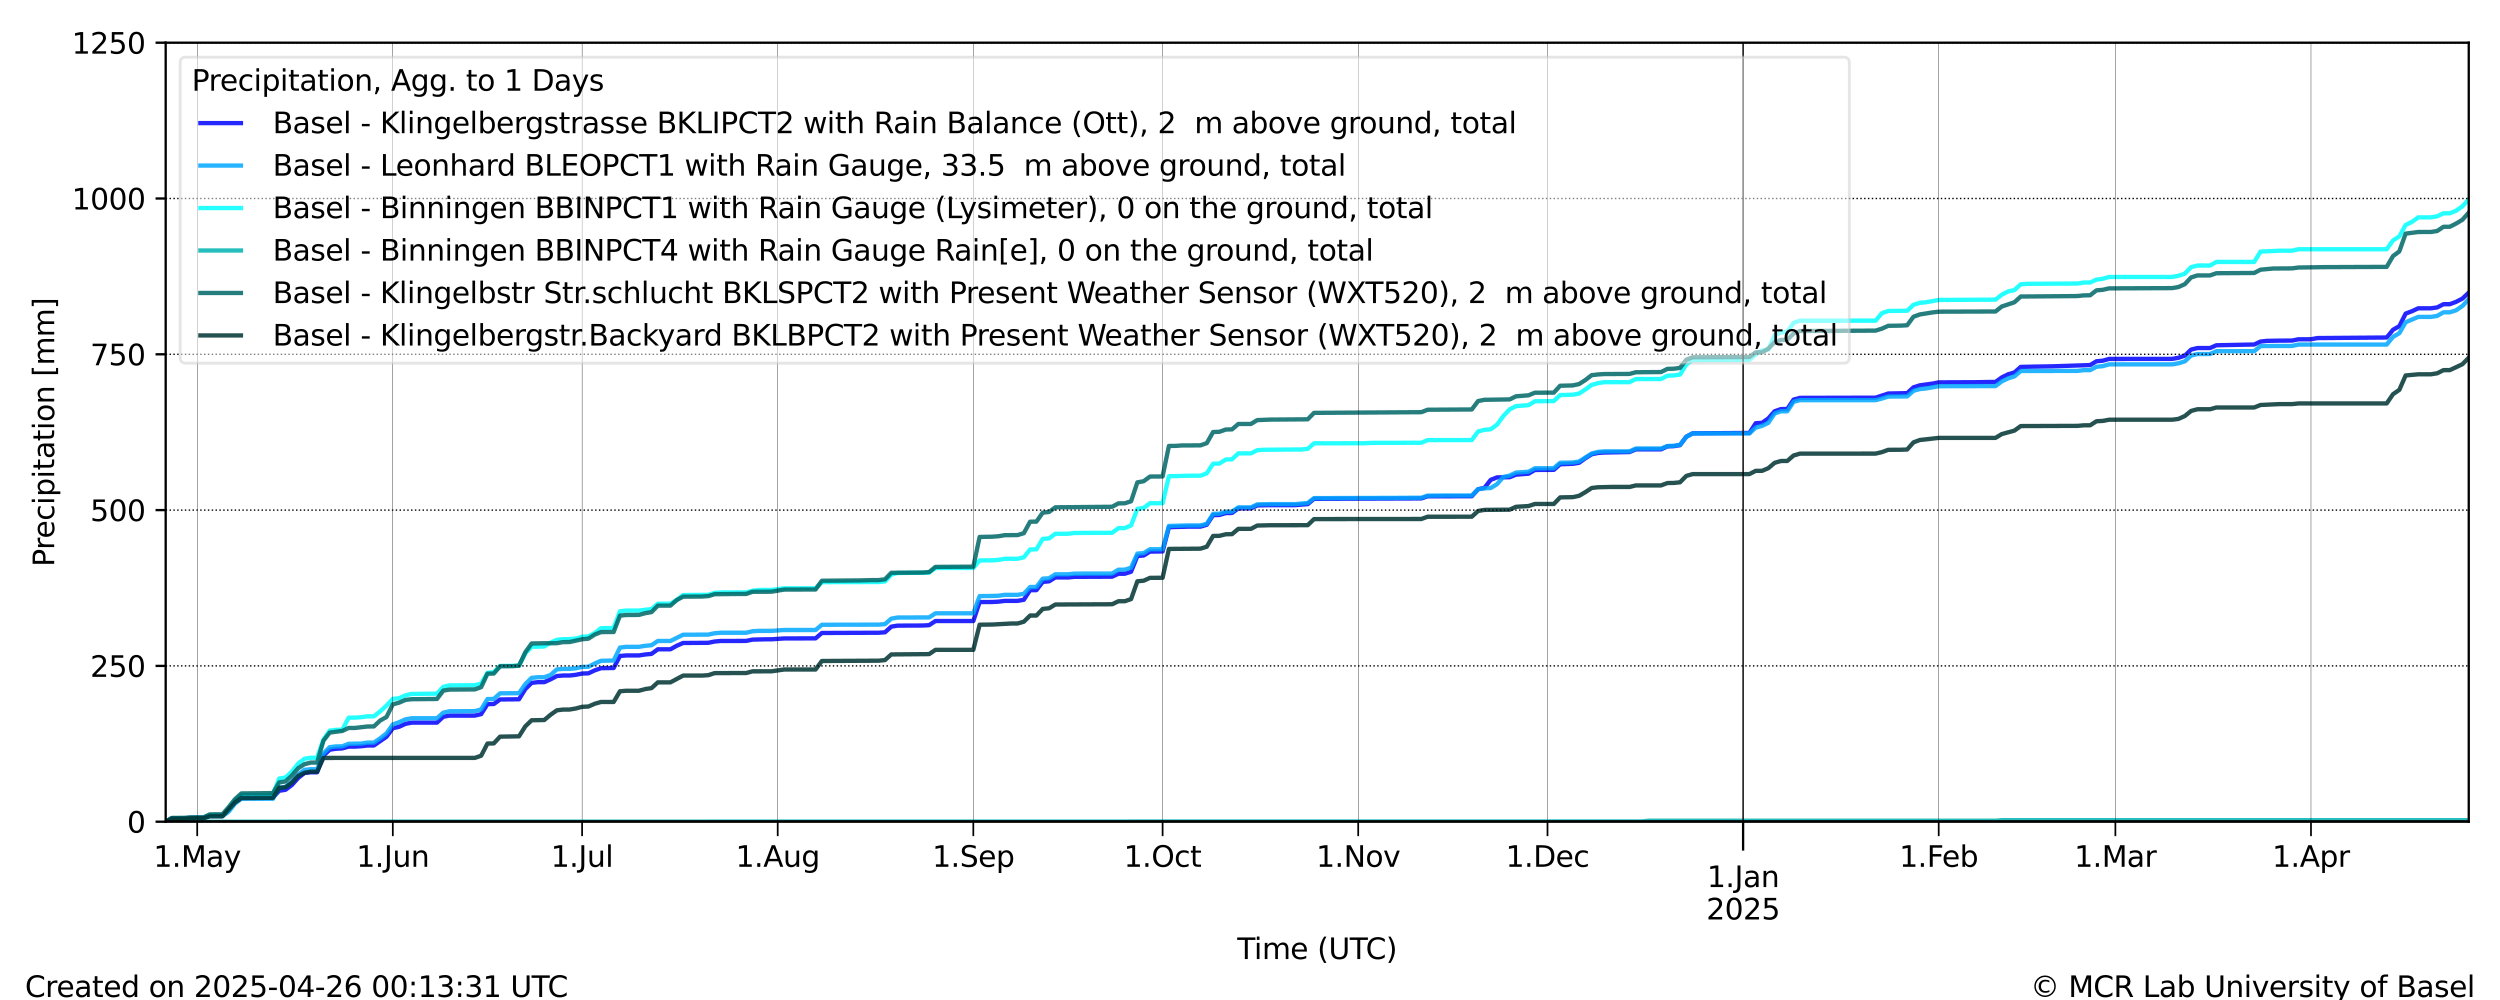 <?xml version="1.0" encoding="utf-8" standalone="no"?>
<!DOCTYPE svg PUBLIC "-//W3C//DTD SVG 1.1//EN"
  "http://www.w3.org/Graphics/SVG/1.1/DTD/svg11.dtd">
<svg xmlns:xlink="http://www.w3.org/1999/xlink" width="864pt" height="345.6pt" viewBox="0 0 864 345.6" xmlns="http://www.w3.org/2000/svg" version="1.1">
 <defs>
  <style type="text/css">*{stroke-linejoin: round; stroke-linecap: butt}</style>
 </defs>
 <g id="figure_1">
  <g id="patch_1">
   <path d="M 0 345.6 
L 864 345.6 
L 864 0 
L 0 0 
z
" style="fill: #ffffff"/>
  </g>
  <g id="axes_1">
   <g id="patch_2">
    <path d="M 57.26 283.976 
L 853.2 283.976 
L 853.2 14.76 
L 57.26 14.76 
z
" style="fill: #ffffff"/>
   </g>
   <g id="line2d_1">
    <path d="M 57.252 283.976 
L 59.433 282.759 
L 63.794 282.753 
L 65.975 282.619 
L 70.336 282.613 
L 72.517 281.878 
L 76.878 281.859 
L 79.059 279.688 
L 81.24 277.052 
L 83.42 275.609 
L 94.324 275.574 
L 96.504 273.281 
L 98.685 272.949 
L 100.866 271.308 
L 103.046 268.87 
L 105.227 267.142 
L 107.408 266.893 
L 109.588 266.893 
L 111.769 261.131 
L 113.949 259.098 
L 116.13 258.771 
L 118.311 258.65 
L 120.491 258.032 
L 122.672 258.032 
L 124.853 257.897 
L 127.033 257.645 
L 129.214 257.645 
L 133.575 254.61 
L 135.756 251.681 
L 137.937 251.166 
L 140.117 250.162 
L 142.298 249.751 
L 151.021 249.736 
L 153.201 247.705 
L 155.382 247.311 
L 164.105 247.311 
L 166.285 246.805 
L 168.466 243.342 
L 170.647 243.314 
L 172.827 241.733 
L 179.369 241.67 
L 181.55 238.145 
L 183.731 236 
L 185.911 235.756 
L 188.092 235.756 
L 190.273 234.781 
L 192.453 233.63 
L 194.634 233.46 
L 196.814 233.46 
L 198.995 233.217 
L 201.176 232.778 
L 203.356 232.704 
L 205.537 231.673 
L 207.718 230.928 
L 212.079 230.859 
L 214.26 226.698 
L 216.44 226.525 
L 220.802 226.525 
L 222.982 226.191 
L 225.163 225.985 
L 227.344 224.389 
L 231.705 224.389 
L 233.886 223.174 
L 236.066 222.218 
L 244.789 222.149 
L 246.97 221.705 
L 249.15 221.516 
L 257.873 221.503 
L 260.054 221.053 
L 264.415 220.947 
L 266.596 220.947 
L 270.957 220.641 
L 281.86 220.622 
L 284.041 218.757 
L 303.667 218.675 
L 305.847 218.518 
L 308.028 216.564 
L 310.209 216.218 
L 318.931 216.179 
L 321.112 216.056 
L 323.293 214.63 
L 336.377 214.624 
L 338.557 208.074 
L 342.919 208.048 
L 345.099 207.932 
L 347.28 207.665 
L 351.641 207.665 
L 353.822 207.295 
L 356.002 203.954 
L 358.183 203.948 
L 360.364 201.107 
L 362.544 200.909 
L 364.725 199.571 
L 369.086 199.571 
L 371.267 199.36 
L 384.351 199.302 
L 386.532 198.283 
L 388.712 198.283 
L 390.893 197.594 
L 393.074 192.158 
L 395.254 191.984 
L 397.435 190.629 
L 401.796 190.575 
L 403.977 182.197 
L 410.519 182.012 
L 414.88 182.006 
L 417.061 181.359 
L 419.242 178.038 
L 421.422 177.98 
L 423.603 177.326 
L 425.784 177.282 
L 427.964 175.699 
L 432.325 175.693 
L 434.506 174.674 
L 438.867 174.575 
L 447.59 174.575 
L 451.951 174.22 
L 454.132 172.394 
L 491.203 172.256 
L 493.384 171.515 
L 508.648 171.502 
L 510.829 169.07 
L 513.01 168.622 
L 515.19 165.833 
L 517.371 164.978 
L 521.732 164.929 
L 523.913 164.041 
L 528.274 163.708 
L 530.455 162.413 
L 536.997 162.381 
L 539.178 160.453 
L 543.539 160.294 
L 545.72 159.949 
L 547.9 158.377 
L 550.081 157.001 
L 552.262 156.546 
L 554.442 156.389 
L 563.165 156.232 
L 565.346 155.302 
L 574.068 155.295 
L 576.249 154.27 
L 578.43 154.197 
L 580.61 153.846 
L 582.791 150.923 
L 584.972 149.766 
L 604.597 149.626 
L 606.778 146.271 
L 608.959 146.137 
L 611.139 144.604 
L 613.32 142.125 
L 615.501 141.38 
L 617.681 141.358 
L 619.862 138.106 
L 622.043 137.505 
L 648.211 137.436 
L 652.572 135.996 
L 659.114 135.868 
L 661.295 133.868 
L 663.475 133.174 
L 667.836 132.573 
L 670.017 132.149 
L 683.101 132.089 
L 687.462 132.007 
L 689.643 132.007 
L 691.824 130.439 
L 694.004 129.351 
L 696.185 128.722 
L 698.366 126.801 
L 702.727 126.709 
L 709.269 126.603 
L 722.353 126.168 
L 724.534 124.848 
L 726.714 124.66 
L 728.895 124.049 
L 750.701 124.036 
L 752.882 123.648 
L 755.063 122.909 
L 757.243 120.818 
L 759.424 120.288 
L 763.785 120.288 
L 765.966 119.328 
L 776.869 119.102 
L 779.05 119.069 
L 781.231 118.04 
L 783.411 117.803 
L 787.773 117.721 
L 792.134 117.702 
L 794.315 117.262 
L 798.676 117.249 
L 800.857 116.838 
L 824.844 116.642 
L 827.024 113.967 
L 829.205 112.722 
L 831.386 108.383 
L 833.566 107.562 
L 835.747 106.545 
L 840.108 106.545 
L 842.289 106.255 
L 844.47 105.133 
L 846.65 105.133 
L 848.831 104.31 
L 851.012 103.194 
L 853.192 101.135 
L 853.192 101.135 
" clip-path="url(#p58d21342ef)" style="fill: none; stroke: #0000ff; stroke-opacity: 0.85; stroke-width: 1.5; stroke-linecap: square"/>
   </g>
   <g id="line2d_2">
    <path d="M 57.252 283.976 
L 59.433 282.856 
L 63.794 282.856 
L 65.975 282.684 
L 70.336 282.684 
L 72.517 282.038 
L 76.878 282.038 
L 79.059 280.487 
L 81.24 277.687 
L 83.42 276.05 
L 94.324 276.05 
L 96.504 272.217 
L 98.685 271.915 
L 100.866 270.192 
L 103.046 267.651 
L 105.227 266.057 
L 107.408 265.842 
L 109.588 265.842 
L 111.769 260.414 
L 113.949 258.217 
L 116.13 257.959 
L 118.311 257.916 
L 120.491 257.054 
L 124.853 256.968 
L 127.033 256.624 
L 129.214 256.624 
L 131.395 255.159 
L 133.575 253.436 
L 135.756 250.378 
L 137.937 249.603 
L 140.117 248.612 
L 142.298 248.224 
L 151.021 248.224 
L 153.201 246.286 
L 155.382 245.812 
L 164.105 245.769 
L 166.285 245.166 
L 168.466 241.591 
L 170.647 241.548 
L 172.827 239.609 
L 179.369 239.566 
L 181.55 236.422 
L 183.731 234.268 
L 185.911 234.053 
L 188.092 234.053 
L 190.273 233.277 
L 192.453 231.339 
L 194.634 231.167 
L 196.814 231.167 
L 198.995 230.951 
L 201.176 230.477 
L 203.356 230.434 
L 205.537 229.314 
L 207.718 228.367 
L 212.079 228.281 
L 214.26 223.801 
L 216.44 223.542 
L 220.802 223.542 
L 222.982 223.198 
L 225.163 222.982 
L 227.344 221.518 
L 231.705 221.518 
L 236.066 219.364 
L 244.789 219.321 
L 246.97 218.847 
L 249.15 218.675 
L 257.873 218.675 
L 260.054 218.158 
L 262.234 218.029 
L 266.596 218.029 
L 270.957 217.727 
L 281.86 217.727 
L 284.041 215.918 
L 303.667 215.875 
L 305.847 215.703 
L 308.028 213.808 
L 310.209 213.42 
L 321.112 213.377 
L 323.293 211.955 
L 336.377 211.955 
L 338.557 206.011 
L 342.919 205.968 
L 345.099 205.882 
L 347.28 205.58 
L 351.641 205.58 
L 353.822 205.236 
L 356.002 202.867 
L 358.183 202.867 
L 360.364 199.981 
L 362.544 199.851 
L 364.725 198.473 
L 369.086 198.473 
L 371.267 198.258 
L 377.809 198.215 
L 384.351 198.215 
L 386.532 196.879 
L 388.712 196.879 
L 390.893 196.19 
L 393.074 191.323 
L 395.254 191.15 
L 397.435 189.815 
L 401.796 189.815 
L 403.977 181.76 
L 410.519 181.588 
L 414.88 181.588 
L 417.061 181.028 
L 419.242 177.582 
L 421.422 177.539 
L 423.603 176.85 
L 425.784 176.807 
L 427.964 175.342 
L 432.325 175.342 
L 434.506 174.308 
L 438.867 174.222 
L 447.59 174.222 
L 451.951 173.834 
L 454.132 172.154 
L 482.481 172.068 
L 489.023 172.025 
L 491.203 172.025 
L 493.384 171.293 
L 499.926 171.25 
L 508.648 171.25 
L 510.829 169.096 
L 513.01 168.752 
L 515.19 168.665 
L 517.371 167.33 
L 519.552 164.832 
L 521.732 164.358 
L 523.913 163.324 
L 528.274 163.023 
L 530.455 161.817 
L 536.997 161.817 
L 539.178 159.921 
L 543.539 159.835 
L 545.72 159.491 
L 550.081 156.734 
L 552.262 156.174 
L 554.442 156.002 
L 563.165 156.002 
L 565.346 155.011 
L 574.068 155.011 
L 576.249 154.149 
L 578.43 154.063 
L 580.61 153.762 
L 582.791 150.962 
L 584.972 149.799 
L 604.597 149.799 
L 606.778 147.774 
L 608.959 147.171 
L 611.139 146.137 
L 613.32 142.907 
L 615.501 142.132 
L 617.681 142.132 
L 619.862 138.858 
L 622.043 138.298 
L 648.211 138.298 
L 650.391 137.738 
L 652.572 137.049 
L 659.114 137.006 
L 661.295 135.067 
L 663.475 134.464 
L 665.656 134.249 
L 670.017 133.474 
L 689.643 133.43 
L 691.824 131.794 
L 694.004 130.76 
L 696.185 130.071 
L 698.366 128.218 
L 717.992 128.175 
L 720.172 127.917 
L 722.353 127.917 
L 724.534 126.754 
L 726.714 126.539 
L 728.895 125.935 
L 750.701 125.935 
L 752.882 125.548 
L 755.063 124.902 
L 757.243 122.877 
L 759.424 122.36 
L 763.785 122.36 
L 765.966 121.37 
L 779.05 121.37 
L 781.231 119.604 
L 787.773 119.56 
L 792.134 119.56 
L 794.315 119.087 
L 824.844 119.087 
L 827.024 116.416 
L 829.205 115.167 
L 831.386 111.376 
L 835.747 109.524 
L 840.108 109.524 
L 842.289 109.179 
L 844.47 107.93 
L 846.65 107.93 
L 848.831 107.241 
L 851.012 105.734 
L 853.192 103.451 
L 853.192 103.451 
" clip-path="url(#p58d21342ef)" style="fill: none; stroke: #00a6ff; stroke-opacity: 0.85; stroke-width: 1.5; stroke-linecap: square"/>
   </g>
   <g id="line2d_3">
    <path d="M 57.252 283.976 
L 59.433 282.926 
L 63.794 282.904 
L 65.975 282.712 
L 70.336 282.712 
L 72.517 281.704 
L 76.878 281.683 
L 79.059 279.883 
L 81.24 276.604 
L 83.42 274.804 
L 92.143 274.804 
L 94.324 274.59 
L 96.504 269.061 
L 98.685 268.696 
L 100.866 266.682 
L 103.046 263.896 
L 105.227 262.224 
L 107.408 261.882 
L 109.588 261.882 
L 111.769 255.624 
L 113.949 252.495 
L 116.13 252.238 
L 118.311 252.195 
L 120.491 248.038 
L 122.672 248.016 
L 124.853 247.866 
L 127.033 247.566 
L 129.214 247.566 
L 131.395 245.83 
L 133.575 243.859 
L 135.756 241.523 
L 137.937 241.309 
L 140.117 240.28 
L 142.298 239.83 
L 151.021 239.723 
L 153.201 237.366 
L 155.382 236.873 
L 164.105 236.808 
L 166.285 236.273 
L 168.466 232.501 
L 170.647 232.308 
L 172.827 230.144 
L 177.189 230.122 
L 179.369 230.015 
L 181.55 225.836 
L 183.731 223.522 
L 188.092 223.436 
L 190.273 222.107 
L 192.453 221.121 
L 194.634 220.907 
L 196.814 220.907 
L 198.995 220.671 
L 201.176 220.05 
L 203.356 219.943 
L 205.537 218.786 
L 207.718 217.093 
L 212.079 217.028 
L 214.26 211.264 
L 216.44 211.006 
L 220.802 211.006 
L 225.163 210.492 
L 227.344 208.649 
L 231.705 208.649 
L 233.886 207.32 
L 236.066 205.649 
L 244.789 205.563 
L 246.97 204.899 
L 249.15 204.749 
L 257.873 204.749 
L 260.054 204.17 
L 262.234 203.892 
L 266.596 203.892 
L 270.957 203.313 
L 281.86 203.313 
L 284.041 201.191 
L 303.667 201.149 
L 305.847 200.934 
L 308.028 198.598 
L 310.209 198.02 
L 321.112 197.913 
L 323.293 196.284 
L 336.377 196.284 
L 338.557 193.691 
L 342.919 193.648 
L 345.099 193.498 
L 347.28 193.112 
L 351.641 193.112 
L 353.822 192.619 
L 356.002 189.898 
L 358.183 189.855 
L 360.364 186.233 
L 362.544 186.083 
L 364.725 184.476 
L 369.086 184.476 
L 371.267 184.197 
L 377.809 184.155 
L 384.351 184.133 
L 386.532 182.526 
L 388.712 182.504 
L 390.893 181.604 
L 393.074 175.861 
L 395.254 175.54 
L 397.435 173.911 
L 401.796 173.911 
L 403.977 164.589 
L 410.519 164.417 
L 414.88 164.396 
L 417.061 163.582 
L 419.242 160.26 
L 421.422 160.196 
L 423.603 158.824 
L 425.784 158.738 
L 427.964 156.681 
L 432.325 156.681 
L 434.506 155.588 
L 436.687 155.438 
L 449.771 155.331 
L 451.951 155.117 
L 454.132 153.209 
L 467.216 153.188 
L 471.577 153.188 
L 473.758 153.059 
L 491.203 153.017 
L 493.384 152.095 
L 508.648 152.095 
L 510.829 149.116 
L 513.01 148.559 
L 515.19 148.345 
L 517.371 146.78 
L 519.552 143.78 
L 521.732 141.487 
L 523.913 140.373 
L 528.274 140.009 
L 530.455 138.68 
L 536.997 138.616 
L 539.178 136.537 
L 543.539 136.408 
L 545.72 136.023 
L 547.9 134.608 
L 550.081 133.022 
L 552.262 132.422 
L 554.442 132.079 
L 563.165 132.079 
L 565.346 131.008 
L 574.068 130.986 
L 576.249 129.851 
L 578.43 129.744 
L 580.61 129.465 
L 582.791 125.95 
L 584.972 124.45 
L 604.597 124.365 
L 606.778 122.457 
L 608.959 121.129 
L 611.139 120.807 
L 613.32 115.857 
L 615.501 114.871 
L 617.681 114.7 
L 619.862 111.571 
L 622.043 110.821 
L 648.211 110.821 
L 650.391 108.228 
L 652.572 107.478 
L 659.114 107.392 
L 661.295 105.335 
L 663.475 104.649 
L 665.656 104.456 
L 670.017 103.663 
L 689.643 103.556 
L 691.824 101.842 
L 694.004 100.727 
L 696.185 100.234 
L 698.366 98.263 
L 700.546 98.091 
L 717.992 97.984 
L 720.172 97.641 
L 722.353 97.641 
L 724.534 96.634 
L 726.714 96.355 
L 728.895 95.712 
L 750.701 95.712 
L 752.882 95.305 
L 755.063 94.577 
L 757.243 92.327 
L 759.424 91.769 
L 763.785 91.769 
L 765.966 90.526 
L 779.05 90.526 
L 781.231 86.948 
L 787.773 86.648 
L 792.134 86.648 
L 794.315 86.133 
L 824.844 86.133 
L 827.024 83.09 
L 829.205 81.697 
L 831.386 77.754 
L 833.566 76.683 
L 835.747 75.118 
L 840.108 75.118 
L 842.289 74.754 
L 844.47 73.725 
L 846.65 73.725 
L 848.831 72.825 
L 851.012 71.304 
L 853.192 68.882 
L 853.192 68.882 
" clip-path="url(#p58d21342ef)" style="fill: none; stroke: #00ffff; stroke-opacity: 0.85; stroke-width: 1.5; stroke-linecap: square"/>
   </g>
   <g id="line2d_4">
    <path d="M 57.252 283.976 
L 567.526 283.896 
L 569.707 283.634 
L 689.643 283.634 
L 691.824 283.46 
L 853.192 283.46 
L 853.192 283.46 
" clip-path="url(#p58d21342ef)" style="fill: none; stroke: #00b2b2; stroke-opacity: 0.85; stroke-width: 1.5; stroke-linecap: square"/>
   </g>
   <g id="line2d_5">
    <path d="M 57.252 283.976 
L 59.433 282.671 
L 63.794 282.645 
L 65.975 282.501 
L 70.336 282.473 
L 72.517 281.445 
L 76.878 281.413 
L 79.059 278.891 
L 81.24 276.152 
L 83.42 274.205 
L 94.324 274.095 
L 96.504 270.401 
L 98.685 270.067 
L 100.866 268.03 
L 103.046 265.495 
L 105.227 264.097 
L 107.408 263.544 
L 109.588 263.539 
L 111.769 255.99 
L 113.949 253.186 
L 118.311 252.611 
L 120.491 251.59 
L 122.672 251.58 
L 127.033 251.071 
L 129.214 251.058 
L 131.395 249.002 
L 133.575 247.8 
L 135.756 243.428 
L 137.937 242.835 
L 140.117 241.892 
L 142.298 241.644 
L 151.021 241.565 
L 153.201 238.674 
L 155.382 238.323 
L 164.105 238.261 
L 166.285 237.49 
L 168.466 232.831 
L 170.647 232.784 
L 172.827 230.266 
L 177.189 230.225 
L 179.369 230.075 
L 181.55 225.423 
L 183.731 222.379 
L 188.092 222.302 
L 192.453 222.291 
L 194.634 221.908 
L 196.814 221.89 
L 201.176 220.934 
L 203.356 220.725 
L 205.537 219.319 
L 207.718 218.445 
L 212.079 218.423 
L 214.26 212.75 
L 216.44 212.545 
L 220.802 212.511 
L 222.982 211.925 
L 225.163 211.544 
L 227.344 209.308 
L 231.705 209.298 
L 233.886 207.37 
L 236.066 206.207 
L 242.608 206.166 
L 244.789 206.013 
L 246.97 205.361 
L 255.692 205.27 
L 257.873 205.264 
L 260.054 204.527 
L 266.596 204.497 
L 270.957 203.765 
L 281.86 203.724 
L 284.041 200.702 
L 297.125 200.59 
L 301.486 200.482 
L 303.667 200.472 
L 305.847 200.209 
L 308.028 197.95 
L 318.931 197.881 
L 321.112 197.704 
L 323.293 195.923 
L 336.377 195.835 
L 338.557 185.572 
L 342.919 185.482 
L 345.099 185.318 
L 347.28 184.954 
L 351.641 184.93 
L 353.822 184.278 
L 356.002 180.304 
L 358.183 180.268 
L 360.364 177.188 
L 362.544 176.936 
L 364.725 175.329 
L 377.809 175.202 
L 384.351 175.144 
L 386.532 173.959 
L 388.712 173.94 
L 390.893 173.251 
L 393.074 166.703 
L 395.254 166.311 
L 397.435 164.694 
L 401.796 164.659 
L 403.977 154.119 
L 406.158 154.106 
L 408.338 153.953 
L 414.88 153.915 
L 417.061 153.148 
L 419.242 149.31 
L 421.422 149.226 
L 423.603 148.448 
L 425.784 148.392 
L 427.964 146.521 
L 432.325 146.514 
L 434.506 145.192 
L 438.867 145.015 
L 451.951 144.912 
L 454.132 142.687 
L 484.661 142.493 
L 491.203 142.452 
L 493.384 141.606 
L 508.648 141.509 
L 510.829 138.604 
L 513.01 138.171 
L 521.732 138.035 
L 523.913 136.973 
L 528.274 136.616 
L 530.455 135.716 
L 536.997 135.696 
L 539.178 133.314 
L 543.539 133.206 
L 545.72 132.739 
L 547.9 131.343 
L 550.081 129.659 
L 552.262 129.407 
L 554.442 129.274 
L 563.165 129.226 
L 565.346 128.649 
L 574.068 128.58 
L 576.249 127.484 
L 578.43 127.428 
L 580.61 127.154 
L 582.791 124.296 
L 584.972 123.472 
L 604.597 123.385 
L 606.778 121.766 
L 608.959 121.764 
L 611.139 120.495 
L 613.32 118.275 
L 615.501 117.48 
L 617.681 117.458 
L 619.862 115.251 
L 622.043 114.404 
L 648.211 114.26 
L 650.391 113.58 
L 652.572 112.6 
L 656.933 112.535 
L 659.114 112.408 
L 661.295 109.466 
L 663.475 108.675 
L 667.836 107.978 
L 670.017 107.717 
L 689.643 107.65 
L 691.824 105.927 
L 696.185 104.463 
L 698.366 102.477 
L 715.811 102.339 
L 717.992 102.313 
L 720.172 102.083 
L 722.353 102.051 
L 724.534 100.343 
L 726.714 100.16 
L 728.895 99.664 
L 750.701 99.572 
L 752.882 99.195 
L 755.063 98.21 
L 757.243 95.887 
L 759.424 95.189 
L 763.785 95.18 
L 765.966 94.426 
L 779.05 94.34 
L 781.231 93.205 
L 785.592 92.8 
L 792.134 92.751 
L 794.315 92.458 
L 803.037 92.322 
L 816.121 92.266 
L 824.844 92.232 
L 827.024 88.499 
L 829.205 86.888 
L 831.386 80.742 
L 835.747 80.179 
L 840.108 80.171 
L 842.289 79.835 
L 844.47 78.375 
L 846.65 78.362 
L 848.831 77.259 
L 851.012 75.943 
L 853.192 73.494 
L 853.192 73.494 
" clip-path="url(#p58d21342ef)" style="fill: none; stroke: #006666; stroke-opacity: 0.85; stroke-width: 1.5; stroke-linecap: square"/>
   </g>
   <g id="line2d_6">
    <path d="M 57.252 283.976 
L 59.433 282.942 
L 63.794 282.94 
L 65.975 282.789 
L 70.336 282.787 
L 72.517 282.135 
L 76.878 282.124 
L 81.24 277.317 
L 83.42 275.803 
L 94.324 275.716 
L 96.504 272.314 
L 98.685 272.087 
L 100.866 270.47 
L 103.046 268.14 
L 105.227 267.089 
L 107.408 266.69 
L 109.588 266.69 
L 111.769 261.941 
L 164.105 261.933 
L 166.285 261.177 
L 168.466 256.968 
L 170.647 256.927 
L 172.827 254.586 
L 179.369 254.476 
L 181.55 251.022 
L 183.731 248.918 
L 188.092 248.844 
L 190.273 247.02 
L 192.453 245.485 
L 194.634 245.222 
L 196.814 245.222 
L 198.995 244.851 
L 201.176 244.274 
L 203.356 244.177 
L 205.537 243.219 
L 207.718 242.599 
L 212.079 242.599 
L 214.26 238.901 
L 216.44 238.722 
L 220.802 238.722 
L 222.982 238.14 
L 225.163 237.815 
L 227.344 235.821 
L 231.705 235.821 
L 236.066 233.484 
L 242.608 233.484 
L 244.789 233.335 
L 246.97 232.635 
L 255.692 232.595 
L 257.873 232.595 
L 260.054 232.013 
L 266.596 232.009 
L 270.957 231.386 
L 281.86 231.386 
L 284.041 228.436 
L 303.667 228.334 
L 305.847 228.121 
L 308.028 226.174 
L 321.112 226.06 
L 323.293 224.585 
L 336.377 224.585 
L 338.557 215.895 
L 342.919 215.845 
L 349.461 215.487 
L 351.641 215.487 
L 353.822 214.874 
L 356.002 212.729 
L 358.183 212.729 
L 360.364 210.439 
L 362.544 210.224 
L 364.725 208.921 
L 384.351 208.828 
L 386.532 207.788 
L 388.712 207.788 
L 390.893 207.049 
L 393.074 200.898 
L 395.254 200.693 
L 397.435 199.696 
L 401.796 199.683 
L 403.977 189.705 
L 414.88 189.615 
L 417.061 188.945 
L 419.242 185.223 
L 421.422 185.189 
L 423.603 184.648 
L 425.784 184.601 
L 427.964 182.772 
L 432.325 182.768 
L 434.506 181.629 
L 438.867 181.521 
L 451.951 181.502 
L 454.132 179.397 
L 491.203 179.365 
L 493.384 178.585 
L 508.648 178.579 
L 510.829 176.593 
L 513.01 176.216 
L 521.732 176.141 
L 523.913 175.15 
L 528.274 174.885 
L 530.455 174.175 
L 536.997 174.175 
L 539.178 171.9 
L 543.539 171.814 
L 545.72 171.353 
L 547.9 170.083 
L 550.081 168.648 
L 552.262 168.394 
L 556.623 168.286 
L 563.165 168.286 
L 565.346 167.759 
L 574.068 167.757 
L 576.249 166.938 
L 578.43 166.901 
L 580.61 166.686 
L 582.791 164.474 
L 584.972 163.854 
L 604.597 163.841 
L 606.778 162.723 
L 608.959 162.723 
L 611.139 161.797 
L 613.32 159.945 
L 615.501 159.323 
L 617.681 159.31 
L 619.862 157.419 
L 622.043 156.777 
L 648.211 156.764 
L 650.391 156.253 
L 652.572 155.459 
L 656.933 155.433 
L 659.114 155.345 
L 661.295 152.885 
L 663.475 152.067 
L 670.017 151.334 
L 689.643 151.332 
L 691.824 150.012 
L 696.185 148.81 
L 698.366 147.251 
L 717.992 147.178 
L 720.172 146.988 
L 722.353 146.986 
L 724.534 145.588 
L 726.714 145.463 
L 728.895 145.056 
L 750.701 145.05 
L 752.882 144.774 
L 755.063 143.788 
L 757.243 142.017 
L 759.424 141.438 
L 763.785 141.438 
L 765.966 140.828 
L 779.05 140.824 
L 781.231 139.963 
L 787.773 139.657 
L 792.134 139.657 
L 794.315 139.435 
L 824.844 139.422 
L 827.024 136.23 
L 829.205 134.738 
L 831.386 129.76 
L 835.747 129.36 
L 840.108 129.36 
L 842.289 129.011 
L 844.47 127.919 
L 846.65 127.919 
L 851.012 125.869 
L 853.192 123.631 
L 853.192 123.631 
" clip-path="url(#p58d21342ef)" style="fill: none; stroke: #003333; stroke-opacity: 0.85; stroke-width: 1.5; stroke-linecap: square"/>
   </g>
   <g id="matplotlib.axis_1">
    <g id="xtick_1">
     <g id="line2d_7">
      <path d="M 602.417 283.976 
L 602.417 14.76 
" clip-path="url(#p58d21342ef)" style="fill: none; stroke: #000000; stroke-width: 0.5; stroke-linecap: square"/>
     </g>
     <g id="line2d_8">
      <defs>
       <path id="m6cf1ca5778" d="M 0 0 
L 0 10 
" style="stroke: #000000; stroke-width: 0.8"/>
      </defs>
      <g>
       <use xlink:href="#m6cf1ca5778" x="602.417" y="283.976" style="stroke: #000000; stroke-width: 0.8"/>
      </g>
     </g>
     <g id="text_1">
      <!-- 1.Jan -->
      <g transform="translate(589.939 306.574) scale(0.1 -0.1)">
       <defs>
        <path id="DejaVuSans-31" d="M 794 531 
L 1825 531 
L 1825 4091 
L 703 3866 
L 703 4441 
L 1819 4666 
L 2450 4666 
L 2450 531 
L 3481 531 
L 3481 0 
L 794 0 
L 794 531 
z
" transform="scale(0.016)"/>
        <path id="DejaVuSans-2e" d="M 684 794 
L 1344 794 
L 1344 0 
L 684 0 
L 684 794 
z
" transform="scale(0.016)"/>
        <path id="DejaVuSans-4a" d="M 628 4666 
L 1259 4666 
L 1259 325 
Q 1259 -519 939 -900 
Q 619 -1281 -91 -1281 
L -331 -1281 
L -331 -750 
L -134 -750 
Q 284 -750 456 -515 
Q 628 -281 628 325 
L 628 4666 
z
" transform="scale(0.016)"/>
        <path id="DejaVuSans-61" d="M 2194 1759 
Q 1497 1759 1228 1600 
Q 959 1441 959 1056 
Q 959 750 1161 570 
Q 1363 391 1709 391 
Q 2188 391 2477 730 
Q 2766 1069 2766 1631 
L 2766 1759 
L 2194 1759 
z
M 3341 1997 
L 3341 0 
L 2766 0 
L 2766 531 
Q 2569 213 2275 61 
Q 1981 -91 1556 -91 
Q 1019 -91 701 211 
Q 384 513 384 1019 
Q 384 1609 779 1909 
Q 1175 2209 1959 2209 
L 2766 2209 
L 2766 2266 
Q 2766 2663 2505 2880 
Q 2244 3097 1772 3097 
Q 1472 3097 1187 3025 
Q 903 2953 641 2809 
L 641 3341 
Q 956 3463 1253 3523 
Q 1550 3584 1831 3584 
Q 2591 3584 2966 3190 
Q 3341 2797 3341 1997 
z
" transform="scale(0.016)"/>
        <path id="DejaVuSans-6e" d="M 3513 2113 
L 3513 0 
L 2938 0 
L 2938 2094 
Q 2938 2591 2744 2837 
Q 2550 3084 2163 3084 
Q 1697 3084 1428 2787 
Q 1159 2491 1159 1978 
L 1159 0 
L 581 0 
L 581 3500 
L 1159 3500 
L 1159 2956 
Q 1366 3272 1645 3428 
Q 1925 3584 2291 3584 
Q 2894 3584 3203 3211 
Q 3513 2838 3513 2113 
z
" transform="scale(0.016)"/>
       </defs>
       <use xlink:href="#DejaVuSans-31"/>
       <use xlink:href="#DejaVuSans-2e" x="63.623"/>
       <use xlink:href="#DejaVuSans-4a" x="95.41"/>
       <use xlink:href="#DejaVuSans-61" x="124.902"/>
       <use xlink:href="#DejaVuSans-6e" x="186.182"/>
      </g>
      <!-- 2025 -->
      <g transform="translate(589.692 317.772) scale(0.1 -0.1)">
       <defs>
        <path id="DejaVuSans-32" d="M 1228 531 
L 3431 531 
L 3431 0 
L 469 0 
L 469 531 
Q 828 903 1448 1529 
Q 2069 2156 2228 2338 
Q 2531 2678 2651 2914 
Q 2772 3150 2772 3378 
Q 2772 3750 2511 3984 
Q 2250 4219 1831 4219 
Q 1534 4219 1204 4116 
Q 875 4013 500 3803 
L 500 4441 
Q 881 4594 1212 4672 
Q 1544 4750 1819 4750 
Q 2544 4750 2975 4387 
Q 3406 4025 3406 3419 
Q 3406 3131 3298 2873 
Q 3191 2616 2906 2266 
Q 2828 2175 2409 1742 
Q 1991 1309 1228 531 
z
" transform="scale(0.016)"/>
        <path id="DejaVuSans-30" d="M 2034 4250 
Q 1547 4250 1301 3770 
Q 1056 3291 1056 2328 
Q 1056 1369 1301 889 
Q 1547 409 2034 409 
Q 2525 409 2770 889 
Q 3016 1369 3016 2328 
Q 3016 3291 2770 3770 
Q 2525 4250 2034 4250 
z
M 2034 4750 
Q 2819 4750 3233 4129 
Q 3647 3509 3647 2328 
Q 3647 1150 3233 529 
Q 2819 -91 2034 -91 
Q 1250 -91 836 529 
Q 422 1150 422 2328 
Q 422 3509 836 4129 
Q 1250 4750 2034 4750 
z
" transform="scale(0.016)"/>
        <path id="DejaVuSans-35" d="M 691 4666 
L 3169 4666 
L 3169 4134 
L 1269 4134 
L 1269 2991 
Q 1406 3038 1543 3061 
Q 1681 3084 1819 3084 
Q 2600 3084 3056 2656 
Q 3513 2228 3513 1497 
Q 3513 744 3044 326 
Q 2575 -91 1722 -91 
Q 1428 -91 1123 -41 
Q 819 9 494 109 
L 494 744 
Q 775 591 1075 516 
Q 1375 441 1709 441 
Q 2250 441 2565 725 
Q 2881 1009 2881 1497 
Q 2881 1984 2565 2268 
Q 2250 2553 1709 2553 
Q 1456 2553 1204 2497 
Q 953 2441 691 2322 
L 691 4666 
z
" transform="scale(0.016)"/>
       </defs>
       <use xlink:href="#DejaVuSans-32"/>
       <use xlink:href="#DejaVuSans-30" x="63.623"/>
       <use xlink:href="#DejaVuSans-32" x="127.246"/>
       <use xlink:href="#DejaVuSans-35" x="190.869"/>
      </g>
     </g>
    </g>
    <g id="xtick_2">
     <g id="line2d_9">
      <path d="M 68.156 283.976 
L 68.156 14.76 
" clip-path="url(#p58d21342ef)" style="fill: none; stroke: #000000; stroke-width: 0.125; stroke-linecap: square"/>
     </g>
     <g id="line2d_10">
      <defs>
       <path id="md428bba9d7" d="M 0 0 
L 0 5 
" style="stroke: #000000; stroke-width: 0.6"/>
      </defs>
      <g>
       <use xlink:href="#md428bba9d7" x="68.156" y="283.976" style="stroke: #000000; stroke-width: 0.6"/>
      </g>
     </g>
     <g id="text_2">
      <!-- 1.May -->
      <g transform="translate(53.048 299.574) scale(0.1 -0.1)">
       <defs>
        <path id="DejaVuSans-4d" d="M 628 4666 
L 1569 4666 
L 2759 1491 
L 3956 4666 
L 4897 4666 
L 4897 0 
L 4281 0 
L 4281 4097 
L 3078 897 
L 2444 897 
L 1241 4097 
L 1241 0 
L 628 0 
L 628 4666 
z
" transform="scale(0.016)"/>
        <path id="DejaVuSans-79" d="M 2059 -325 
Q 1816 -950 1584 -1140 
Q 1353 -1331 966 -1331 
L 506 -1331 
L 506 -850 
L 844 -850 
Q 1081 -850 1212 -737 
Q 1344 -625 1503 -206 
L 1606 56 
L 191 3500 
L 800 3500 
L 1894 763 
L 2988 3500 
L 3597 3500 
L 2059 -325 
z
" transform="scale(0.016)"/>
       </defs>
       <use xlink:href="#DejaVuSans-31"/>
       <use xlink:href="#DejaVuSans-2e" x="63.623"/>
       <use xlink:href="#DejaVuSans-4d" x="95.41"/>
       <use xlink:href="#DejaVuSans-61" x="181.689"/>
       <use xlink:href="#DejaVuSans-79" x="242.969"/>
      </g>
     </g>
    </g>
    <g id="xtick_3">
     <g id="line2d_11">
      <path d="M 135.756 283.976 
L 135.756 14.76 
" clip-path="url(#p58d21342ef)" style="fill: none; stroke: #000000; stroke-width: 0.125; stroke-linecap: square"/>
     </g>
     <g id="line2d_12">
      <g>
       <use xlink:href="#md428bba9d7" x="135.756" y="283.976" style="stroke: #000000; stroke-width: 0.6"/>
      </g>
     </g>
     <g id="text_3">
      <!-- 1.Jun -->
      <g transform="translate(123.173 299.574) scale(0.1 -0.1)">
       <defs>
        <path id="DejaVuSans-75" d="M 544 1381 
L 544 3500 
L 1119 3500 
L 1119 1403 
Q 1119 906 1312 657 
Q 1506 409 1894 409 
Q 2359 409 2629 706 
Q 2900 1003 2900 1516 
L 2900 3500 
L 3475 3500 
L 3475 0 
L 2900 0 
L 2900 538 
Q 2691 219 2414 64 
Q 2138 -91 1772 -91 
Q 1169 -91 856 284 
Q 544 659 544 1381 
z
M 1991 3584 
L 1991 3584 
z
" transform="scale(0.016)"/>
       </defs>
       <use xlink:href="#DejaVuSans-31"/>
       <use xlink:href="#DejaVuSans-2e" x="63.623"/>
       <use xlink:href="#DejaVuSans-4a" x="95.41"/>
       <use xlink:href="#DejaVuSans-75" x="124.902"/>
       <use xlink:href="#DejaVuSans-6e" x="188.281"/>
      </g>
     </g>
    </g>
    <g id="xtick_4">
     <g id="line2d_13">
      <path d="M 201.176 283.976 
L 201.176 14.76 
" clip-path="url(#p58d21342ef)" style="fill: none; stroke: #000000; stroke-width: 0.125; stroke-linecap: square"/>
     </g>
     <g id="line2d_14">
      <g>
       <use xlink:href="#md428bba9d7" x="201.176" y="283.976" style="stroke: #000000; stroke-width: 0.6"/>
      </g>
     </g>
     <g id="text_4">
      <!-- 1.Jul -->
      <g transform="translate(190.373 299.574) scale(0.1 -0.1)">
       <defs>
        <path id="DejaVuSans-6c" d="M 603 4863 
L 1178 4863 
L 1178 0 
L 603 0 
L 603 4863 
z
" transform="scale(0.016)"/>
       </defs>
       <use xlink:href="#DejaVuSans-31"/>
       <use xlink:href="#DejaVuSans-2e" x="63.623"/>
       <use xlink:href="#DejaVuSans-4a" x="95.41"/>
       <use xlink:href="#DejaVuSans-75" x="124.902"/>
       <use xlink:href="#DejaVuSans-6c" x="188.281"/>
      </g>
     </g>
    </g>
    <g id="xtick_5">
     <g id="line2d_15">
      <path d="M 268.776 283.976 
L 268.776 14.76 
" clip-path="url(#p58d21342ef)" style="fill: none; stroke: #000000; stroke-width: 0.125; stroke-linecap: square"/>
     </g>
     <g id="line2d_16">
      <g>
       <use xlink:href="#md428bba9d7" x="268.776" y="283.976" style="stroke: #000000; stroke-width: 0.6"/>
      </g>
     </g>
     <g id="text_5">
      <!-- 1.Aug -->
      <g transform="translate(254.243 299.574) scale(0.1 -0.1)">
       <defs>
        <path id="DejaVuSans-41" d="M 2188 4044 
L 1331 1722 
L 3047 1722 
L 2188 4044 
z
M 1831 4666 
L 2547 4666 
L 4325 0 
L 3669 0 
L 3244 1197 
L 1141 1197 
L 716 0 
L 50 0 
L 1831 4666 
z
" transform="scale(0.016)"/>
        <path id="DejaVuSans-67" d="M 2906 1791 
Q 2906 2416 2648 2759 
Q 2391 3103 1925 3103 
Q 1463 3103 1205 2759 
Q 947 2416 947 1791 
Q 947 1169 1205 825 
Q 1463 481 1925 481 
Q 2391 481 2648 825 
Q 2906 1169 2906 1791 
z
M 3481 434 
Q 3481 -459 3084 -895 
Q 2688 -1331 1869 -1331 
Q 1566 -1331 1297 -1286 
Q 1028 -1241 775 -1147 
L 775 -588 
Q 1028 -725 1275 -790 
Q 1522 -856 1778 -856 
Q 2344 -856 2625 -561 
Q 2906 -266 2906 331 
L 2906 616 
Q 2728 306 2450 153 
Q 2172 0 1784 0 
Q 1141 0 747 490 
Q 353 981 353 1791 
Q 353 2603 747 3093 
Q 1141 3584 1784 3584 
Q 2172 3584 2450 3431 
Q 2728 3278 2906 2969 
L 2906 3500 
L 3481 3500 
L 3481 434 
z
" transform="scale(0.016)"/>
       </defs>
       <use xlink:href="#DejaVuSans-31"/>
       <use xlink:href="#DejaVuSans-2e" x="63.623"/>
       <use xlink:href="#DejaVuSans-41" x="95.41"/>
       <use xlink:href="#DejaVuSans-75" x="163.818"/>
       <use xlink:href="#DejaVuSans-67" x="227.197"/>
      </g>
     </g>
    </g>
    <g id="xtick_6">
     <g id="line2d_17">
      <path d="M 336.377 283.976 
L 336.377 14.76 
" clip-path="url(#p58d21342ef)" style="fill: none; stroke: #000000; stroke-width: 0.125; stroke-linecap: square"/>
     </g>
     <g id="line2d_18">
      <g>
       <use xlink:href="#md428bba9d7" x="336.377" y="283.976" style="stroke: #000000; stroke-width: 0.6"/>
      </g>
     </g>
     <g id="text_6">
      <!-- 1.Sep -->
      <g transform="translate(322.181 299.574) scale(0.1 -0.1)">
       <defs>
        <path id="DejaVuSans-53" d="M 3425 4513 
L 3425 3897 
Q 3066 4069 2747 4153 
Q 2428 4238 2131 4238 
Q 1616 4238 1336 4038 
Q 1056 3838 1056 3469 
Q 1056 3159 1242 3001 
Q 1428 2844 1947 2747 
L 2328 2669 
Q 3034 2534 3370 2195 
Q 3706 1856 3706 1288 
Q 3706 609 3251 259 
Q 2797 -91 1919 -91 
Q 1588 -91 1214 -16 
Q 841 59 441 206 
L 441 856 
Q 825 641 1194 531 
Q 1563 422 1919 422 
Q 2459 422 2753 634 
Q 3047 847 3047 1241 
Q 3047 1584 2836 1778 
Q 2625 1972 2144 2069 
L 1759 2144 
Q 1053 2284 737 2584 
Q 422 2884 422 3419 
Q 422 4038 858 4394 
Q 1294 4750 2059 4750 
Q 2388 4750 2728 4690 
Q 3069 4631 3425 4513 
z
" transform="scale(0.016)"/>
        <path id="DejaVuSans-65" d="M 3597 1894 
L 3597 1613 
L 953 1613 
Q 991 1019 1311 708 
Q 1631 397 2203 397 
Q 2534 397 2845 478 
Q 3156 559 3463 722 
L 3463 178 
Q 3153 47 2828 -22 
Q 2503 -91 2169 -91 
Q 1331 -91 842 396 
Q 353 884 353 1716 
Q 353 2575 817 3079 
Q 1281 3584 2069 3584 
Q 2775 3584 3186 3129 
Q 3597 2675 3597 1894 
z
M 3022 2063 
Q 3016 2534 2758 2815 
Q 2500 3097 2075 3097 
Q 1594 3097 1305 2825 
Q 1016 2553 972 2059 
L 3022 2063 
z
" transform="scale(0.016)"/>
        <path id="DejaVuSans-70" d="M 1159 525 
L 1159 -1331 
L 581 -1331 
L 581 3500 
L 1159 3500 
L 1159 2969 
Q 1341 3281 1617 3432 
Q 1894 3584 2278 3584 
Q 2916 3584 3314 3078 
Q 3713 2572 3713 1747 
Q 3713 922 3314 415 
Q 2916 -91 2278 -91 
Q 1894 -91 1617 61 
Q 1341 213 1159 525 
z
M 3116 1747 
Q 3116 2381 2855 2742 
Q 2594 3103 2138 3103 
Q 1681 3103 1420 2742 
Q 1159 2381 1159 1747 
Q 1159 1113 1420 752 
Q 1681 391 2138 391 
Q 2594 391 2855 752 
Q 3116 1113 3116 1747 
z
" transform="scale(0.016)"/>
       </defs>
       <use xlink:href="#DejaVuSans-31"/>
       <use xlink:href="#DejaVuSans-2e" x="63.623"/>
       <use xlink:href="#DejaVuSans-53" x="95.41"/>
       <use xlink:href="#DejaVuSans-65" x="158.887"/>
       <use xlink:href="#DejaVuSans-70" x="220.41"/>
      </g>
     </g>
    </g>
    <g id="xtick_7">
     <g id="line2d_19">
      <path d="M 401.796 283.976 
L 401.796 14.76 
" clip-path="url(#p58d21342ef)" style="fill: none; stroke: #000000; stroke-width: 0.125; stroke-linecap: square"/>
     </g>
     <g id="line2d_20">
      <g>
       <use xlink:href="#md428bba9d7" x="401.796" y="283.976" style="stroke: #000000; stroke-width: 0.6"/>
      </g>
     </g>
     <g id="text_7">
      <!-- 1.Oct -->
      <g transform="translate(388.381 299.574) scale(0.1 -0.1)">
       <defs>
        <path id="DejaVuSans-4f" d="M 2522 4238 
Q 1834 4238 1429 3725 
Q 1025 3213 1025 2328 
Q 1025 1447 1429 934 
Q 1834 422 2522 422 
Q 3209 422 3611 934 
Q 4013 1447 4013 2328 
Q 4013 3213 3611 3725 
Q 3209 4238 2522 4238 
z
M 2522 4750 
Q 3503 4750 4090 4092 
Q 4678 3434 4678 2328 
Q 4678 1225 4090 567 
Q 3503 -91 2522 -91 
Q 1538 -91 948 565 
Q 359 1222 359 2328 
Q 359 3434 948 4092 
Q 1538 4750 2522 4750 
z
" transform="scale(0.016)"/>
        <path id="DejaVuSans-63" d="M 3122 3366 
L 3122 2828 
Q 2878 2963 2633 3030 
Q 2388 3097 2138 3097 
Q 1578 3097 1268 2742 
Q 959 2388 959 1747 
Q 959 1106 1268 751 
Q 1578 397 2138 397 
Q 2388 397 2633 464 
Q 2878 531 3122 666 
L 3122 134 
Q 2881 22 2623 -34 
Q 2366 -91 2075 -91 
Q 1284 -91 818 406 
Q 353 903 353 1747 
Q 353 2603 823 3093 
Q 1294 3584 2113 3584 
Q 2378 3584 2631 3529 
Q 2884 3475 3122 3366 
z
" transform="scale(0.016)"/>
        <path id="DejaVuSans-74" d="M 1172 4494 
L 1172 3500 
L 2356 3500 
L 2356 3053 
L 1172 3053 
L 1172 1153 
Q 1172 725 1289 603 
Q 1406 481 1766 481 
L 2356 481 
L 2356 0 
L 1766 0 
Q 1100 0 847 248 
Q 594 497 594 1153 
L 594 3053 
L 172 3053 
L 172 3500 
L 594 3500 
L 594 4494 
L 1172 4494 
z
" transform="scale(0.016)"/>
       </defs>
       <use xlink:href="#DejaVuSans-31"/>
       <use xlink:href="#DejaVuSans-2e" x="63.623"/>
       <use xlink:href="#DejaVuSans-4f" x="95.41"/>
       <use xlink:href="#DejaVuSans-63" x="174.121"/>
       <use xlink:href="#DejaVuSans-74" x="229.102"/>
      </g>
     </g>
    </g>
    <g id="xtick_8">
     <g id="line2d_21">
      <path d="M 469.397 283.976 
L 469.397 14.76 
" clip-path="url(#p58d21342ef)" style="fill: none; stroke: #000000; stroke-width: 0.125; stroke-linecap: square"/>
     </g>
     <g id="line2d_22">
      <g>
       <use xlink:href="#md428bba9d7" x="469.397" y="283.976" style="stroke: #000000; stroke-width: 0.6"/>
      </g>
     </g>
     <g id="text_8">
      <!-- 1.Nov -->
      <g transform="translate(454.867 299.574) scale(0.1 -0.1)">
       <defs>
        <path id="DejaVuSans-4e" d="M 628 4666 
L 1478 4666 
L 3547 763 
L 3547 4666 
L 4159 4666 
L 4159 0 
L 3309 0 
L 1241 3903 
L 1241 0 
L 628 0 
L 628 4666 
z
" transform="scale(0.016)"/>
        <path id="DejaVuSans-6f" d="M 1959 3097 
Q 1497 3097 1228 2736 
Q 959 2375 959 1747 
Q 959 1119 1226 758 
Q 1494 397 1959 397 
Q 2419 397 2687 759 
Q 2956 1122 2956 1747 
Q 2956 2369 2687 2733 
Q 2419 3097 1959 3097 
z
M 1959 3584 
Q 2709 3584 3137 3096 
Q 3566 2609 3566 1747 
Q 3566 888 3137 398 
Q 2709 -91 1959 -91 
Q 1206 -91 779 398 
Q 353 888 353 1747 
Q 353 2609 779 3096 
Q 1206 3584 1959 3584 
z
" transform="scale(0.016)"/>
        <path id="DejaVuSans-76" d="M 191 3500 
L 800 3500 
L 1894 563 
L 2988 3500 
L 3597 3500 
L 2284 0 
L 1503 0 
L 191 3500 
z
" transform="scale(0.016)"/>
       </defs>
       <use xlink:href="#DejaVuSans-31"/>
       <use xlink:href="#DejaVuSans-2e" x="63.623"/>
       <use xlink:href="#DejaVuSans-4e" x="95.41"/>
       <use xlink:href="#DejaVuSans-6f" x="170.215"/>
       <use xlink:href="#DejaVuSans-76" x="231.396"/>
      </g>
     </g>
    </g>
    <g id="xtick_9">
     <g id="line2d_23">
      <path d="M 534.816 283.976 
L 534.816 14.76 
" clip-path="url(#p58d21342ef)" style="fill: none; stroke: #000000; stroke-width: 0.125; stroke-linecap: square"/>
     </g>
     <g id="line2d_24">
      <g>
       <use xlink:href="#md428bba9d7" x="534.816" y="283.976" style="stroke: #000000; stroke-width: 0.6"/>
      </g>
     </g>
     <g id="text_9">
      <!-- 1.Dec -->
      <g transform="translate(520.37 299.574) scale(0.1 -0.1)">
       <defs>
        <path id="DejaVuSans-44" d="M 1259 4147 
L 1259 519 
L 2022 519 
Q 2988 519 3436 956 
Q 3884 1394 3884 2338 
Q 3884 3275 3436 3711 
Q 2988 4147 2022 4147 
L 1259 4147 
z
M 628 4666 
L 1925 4666 
Q 3281 4666 3915 4102 
Q 4550 3538 4550 2338 
Q 4550 1131 3912 565 
Q 3275 0 1925 0 
L 628 0 
L 628 4666 
z
" transform="scale(0.016)"/>
       </defs>
       <use xlink:href="#DejaVuSans-31"/>
       <use xlink:href="#DejaVuSans-2e" x="63.623"/>
       <use xlink:href="#DejaVuSans-44" x="95.41"/>
       <use xlink:href="#DejaVuSans-65" x="172.412"/>
       <use xlink:href="#DejaVuSans-63" x="233.936"/>
      </g>
     </g>
    </g>
    <g id="xtick_10">
     <g id="line2d_25">
      <path d="M 670.017 283.976 
L 670.017 14.76 
" clip-path="url(#p58d21342ef)" style="fill: none; stroke: #000000; stroke-width: 0.125; stroke-linecap: square"/>
     </g>
     <g id="line2d_26">
      <g>
       <use xlink:href="#md428bba9d7" x="670.017" y="283.976" style="stroke: #000000; stroke-width: 0.6"/>
      </g>
     </g>
     <g id="text_10">
      <!-- 1.Feb -->
      <g transform="translate(656.395 299.574) scale(0.1 -0.1)">
       <defs>
        <path id="DejaVuSans-46" d="M 628 4666 
L 3309 4666 
L 3309 4134 
L 1259 4134 
L 1259 2759 
L 3109 2759 
L 3109 2228 
L 1259 2228 
L 1259 0 
L 628 0 
L 628 4666 
z
" transform="scale(0.016)"/>
        <path id="DejaVuSans-62" d="M 3116 1747 
Q 3116 2381 2855 2742 
Q 2594 3103 2138 3103 
Q 1681 3103 1420 2742 
Q 1159 2381 1159 1747 
Q 1159 1113 1420 752 
Q 1681 391 2138 391 
Q 2594 391 2855 752 
Q 3116 1113 3116 1747 
z
M 1159 2969 
Q 1341 3281 1617 3432 
Q 1894 3584 2278 3584 
Q 2916 3584 3314 3078 
Q 3713 2572 3713 1747 
Q 3713 922 3314 415 
Q 2916 -91 2278 -91 
Q 1894 -91 1617 61 
Q 1341 213 1159 525 
L 1159 0 
L 581 0 
L 581 4863 
L 1159 4863 
L 1159 2969 
z
" transform="scale(0.016)"/>
       </defs>
       <use xlink:href="#DejaVuSans-31"/>
       <use xlink:href="#DejaVuSans-2e" x="63.623"/>
       <use xlink:href="#DejaVuSans-46" x="95.41"/>
       <use xlink:href="#DejaVuSans-65" x="147.43"/>
       <use xlink:href="#DejaVuSans-62" x="208.953"/>
      </g>
     </g>
    </g>
    <g id="xtick_11">
     <g id="line2d_27">
      <path d="M 731.076 283.976 
L 731.076 14.76 
" clip-path="url(#p58d21342ef)" style="fill: none; stroke: #000000; stroke-width: 0.125; stroke-linecap: square"/>
     </g>
     <g id="line2d_28">
      <g>
       <use xlink:href="#md428bba9d7" x="731.076" y="283.976" style="stroke: #000000; stroke-width: 0.6"/>
      </g>
     </g>
     <g id="text_11">
      <!-- 1.Mar -->
      <g transform="translate(716.872 299.574) scale(0.1 -0.1)">
       <defs>
        <path id="DejaVuSans-72" d="M 2631 2963 
Q 2534 3019 2420 3045 
Q 2306 3072 2169 3072 
Q 1681 3072 1420 2755 
Q 1159 2438 1159 1844 
L 1159 0 
L 581 0 
L 581 3500 
L 1159 3500 
L 1159 2956 
Q 1341 3275 1631 3429 
Q 1922 3584 2338 3584 
Q 2397 3584 2469 3576 
Q 2541 3569 2628 3553 
L 2631 2963 
z
" transform="scale(0.016)"/>
       </defs>
       <use xlink:href="#DejaVuSans-31"/>
       <use xlink:href="#DejaVuSans-2e" x="63.623"/>
       <use xlink:href="#DejaVuSans-4d" x="95.41"/>
       <use xlink:href="#DejaVuSans-61" x="181.689"/>
       <use xlink:href="#DejaVuSans-72" x="242.969"/>
      </g>
     </g>
    </g>
    <g id="xtick_12">
     <g id="line2d_29">
      <path d="M 798.676 283.976 
L 798.676 14.76 
" clip-path="url(#p58d21342ef)" style="fill: none; stroke: #000000; stroke-width: 0.125; stroke-linecap: square"/>
     </g>
     <g id="line2d_30">
      <g>
       <use xlink:href="#md428bba9d7" x="798.676" y="283.976" style="stroke: #000000; stroke-width: 0.6"/>
      </g>
     </g>
     <g id="text_12">
      <!-- 1.Apr -->
      <g transform="translate(785.256 299.574) scale(0.1 -0.1)">
       <use xlink:href="#DejaVuSans-31"/>
       <use xlink:href="#DejaVuSans-2e" x="63.623"/>
       <use xlink:href="#DejaVuSans-41" x="95.41"/>
       <use xlink:href="#DejaVuSans-70" x="163.818"/>
       <use xlink:href="#DejaVuSans-72" x="227.295"/>
      </g>
     </g>
    </g>
    <g id="text_13">
     <!-- Time (UTC) -->
     <g transform="translate(427.595 331.45) scale(0.1 -0.1)">
      <defs>
       <path id="DejaVuSans-54" d="M -19 4666 
L 3928 4666 
L 3928 4134 
L 2272 4134 
L 2272 0 
L 1638 0 
L 1638 4134 
L -19 4134 
L -19 4666 
z
" transform="scale(0.016)"/>
       <path id="DejaVuSans-69" d="M 603 3500 
L 1178 3500 
L 1178 0 
L 603 0 
L 603 3500 
z
M 603 4863 
L 1178 4863 
L 1178 4134 
L 603 4134 
L 603 4863 
z
" transform="scale(0.016)"/>
       <path id="DejaVuSans-6d" d="M 3328 2828 
Q 3544 3216 3844 3400 
Q 4144 3584 4550 3584 
Q 5097 3584 5394 3201 
Q 5691 2819 5691 2113 
L 5691 0 
L 5113 0 
L 5113 2094 
Q 5113 2597 4934 2840 
Q 4756 3084 4391 3084 
Q 3944 3084 3684 2787 
Q 3425 2491 3425 1978 
L 3425 0 
L 2847 0 
L 2847 2094 
Q 2847 2600 2669 2842 
Q 2491 3084 2119 3084 
Q 1678 3084 1418 2786 
Q 1159 2488 1159 1978 
L 1159 0 
L 581 0 
L 581 3500 
L 1159 3500 
L 1159 2956 
Q 1356 3278 1631 3431 
Q 1906 3584 2284 3584 
Q 2666 3584 2933 3390 
Q 3200 3197 3328 2828 
z
" transform="scale(0.016)"/>
       <path id="DejaVuSans-20" transform="scale(0.016)"/>
       <path id="DejaVuSans-28" d="M 1984 4856 
Q 1566 4138 1362 3434 
Q 1159 2731 1159 2009 
Q 1159 1288 1364 580 
Q 1569 -128 1984 -844 
L 1484 -844 
Q 1016 -109 783 600 
Q 550 1309 550 2009 
Q 550 2706 781 3412 
Q 1013 4119 1484 4856 
L 1984 4856 
z
" transform="scale(0.016)"/>
       <path id="DejaVuSans-55" d="M 556 4666 
L 1191 4666 
L 1191 1831 
Q 1191 1081 1462 751 
Q 1734 422 2344 422 
Q 2950 422 3222 751 
Q 3494 1081 3494 1831 
L 3494 4666 
L 4128 4666 
L 4128 1753 
Q 4128 841 3676 375 
Q 3225 -91 2344 -91 
Q 1459 -91 1007 375 
Q 556 841 556 1753 
L 556 4666 
z
" transform="scale(0.016)"/>
       <path id="DejaVuSans-43" d="M 4122 4306 
L 4122 3641 
Q 3803 3938 3442 4084 
Q 3081 4231 2675 4231 
Q 1875 4231 1450 3742 
Q 1025 3253 1025 2328 
Q 1025 1406 1450 917 
Q 1875 428 2675 428 
Q 3081 428 3442 575 
Q 3803 722 4122 1019 
L 4122 359 
Q 3791 134 3420 21 
Q 3050 -91 2638 -91 
Q 1578 -91 968 557 
Q 359 1206 359 2328 
Q 359 3453 968 4101 
Q 1578 4750 2638 4750 
Q 3056 4750 3426 4639 
Q 3797 4528 4122 4306 
z
" transform="scale(0.016)"/>
       <path id="DejaVuSans-29" d="M 513 4856 
L 1013 4856 
Q 1481 4119 1714 3412 
Q 1947 2706 1947 2009 
Q 1947 1309 1714 600 
Q 1481 -109 1013 -844 
L 513 -844 
Q 928 -128 1133 580 
Q 1338 1288 1338 2009 
Q 1338 2731 1133 3434 
Q 928 4138 513 4856 
z
" transform="scale(0.016)"/>
      </defs>
      <use xlink:href="#DejaVuSans-54"/>
      <use xlink:href="#DejaVuSans-69" x="57.959"/>
      <use xlink:href="#DejaVuSans-6d" x="85.742"/>
      <use xlink:href="#DejaVuSans-65" x="183.154"/>
      <use xlink:href="#DejaVuSans-20" x="244.678"/>
      <use xlink:href="#DejaVuSans-28" x="276.465"/>
      <use xlink:href="#DejaVuSans-55" x="315.479"/>
      <use xlink:href="#DejaVuSans-54" x="388.672"/>
      <use xlink:href="#DejaVuSans-43" x="443.881"/>
      <use xlink:href="#DejaVuSans-29" x="513.705"/>
     </g>
    </g>
   </g>
   <g id="matplotlib.axis_2">
    <g id="ytick_1">
     <g id="line2d_31">
      <path d="M 57.26 283.976 
L 853.2 283.976 
" clip-path="url(#p58d21342ef)" style="fill: none; stroke-dasharray: 0.5,0.825; stroke-dashoffset: 0; stroke: #000000; stroke-width: 0.5"/>
     </g>
     <g id="line2d_32">
      <defs>
       <path id="m9e5bff4087" d="M 0 0 
L -3.5 0 
" style="stroke: #000000; stroke-width: 0.8"/>
      </defs>
      <g>
       <use xlink:href="#m9e5bff4087" x="57.26" y="283.976" style="stroke: #000000; stroke-width: 0.8"/>
      </g>
     </g>
     <g id="text_14">
      <!-- 0 -->
      <g transform="translate(43.898 287.775) scale(0.1 -0.1)">
       <use xlink:href="#DejaVuSans-30"/>
      </g>
     </g>
    </g>
    <g id="ytick_2">
     <g id="line2d_33">
      <path d="M 57.26 230.133 
L 853.2 230.133 
" clip-path="url(#p58d21342ef)" style="fill: none; stroke-dasharray: 0.5,0.825; stroke-dashoffset: 0; stroke: #000000; stroke-width: 0.5"/>
     </g>
     <g id="line2d_34">
      <g>
       <use xlink:href="#m9e5bff4087" x="57.26" y="230.133" style="stroke: #000000; stroke-width: 0.8"/>
      </g>
     </g>
     <g id="text_15">
      <!-- 250 -->
      <g transform="translate(31.172 233.932) scale(0.1 -0.1)">
       <use xlink:href="#DejaVuSans-32"/>
       <use xlink:href="#DejaVuSans-35" x="63.623"/>
       <use xlink:href="#DejaVuSans-30" x="127.246"/>
      </g>
     </g>
    </g>
    <g id="ytick_3">
     <g id="line2d_35">
      <path d="M 57.26 176.29 
L 853.2 176.29 
" clip-path="url(#p58d21342ef)" style="fill: none; stroke-dasharray: 0.5,0.825; stroke-dashoffset: 0; stroke: #000000; stroke-width: 0.5"/>
     </g>
     <g id="line2d_36">
      <g>
       <use xlink:href="#m9e5bff4087" x="57.26" y="176.29" style="stroke: #000000; stroke-width: 0.8"/>
      </g>
     </g>
     <g id="text_16">
      <!-- 500 -->
      <g transform="translate(31.172 180.089) scale(0.1 -0.1)">
       <use xlink:href="#DejaVuSans-35"/>
       <use xlink:href="#DejaVuSans-30" x="63.623"/>
       <use xlink:href="#DejaVuSans-30" x="127.246"/>
      </g>
     </g>
    </g>
    <g id="ytick_4">
     <g id="line2d_37">
      <path d="M 57.26 122.446 
L 853.2 122.446 
" clip-path="url(#p58d21342ef)" style="fill: none; stroke-dasharray: 0.5,0.825; stroke-dashoffset: 0; stroke: #000000; stroke-width: 0.5"/>
     </g>
     <g id="line2d_38">
      <g>
       <use xlink:href="#m9e5bff4087" x="57.26" y="122.446" style="stroke: #000000; stroke-width: 0.8"/>
      </g>
     </g>
     <g id="text_17">
      <!-- 750 -->
      <g transform="translate(31.172 126.246) scale(0.1 -0.1)">
       <defs>
        <path id="DejaVuSans-37" d="M 525 4666 
L 3525 4666 
L 3525 4397 
L 1831 0 
L 1172 0 
L 2766 4134 
L 525 4134 
L 525 4666 
z
" transform="scale(0.016)"/>
       </defs>
       <use xlink:href="#DejaVuSans-37"/>
       <use xlink:href="#DejaVuSans-35" x="63.623"/>
       <use xlink:href="#DejaVuSans-30" x="127.246"/>
      </g>
     </g>
    </g>
    <g id="ytick_5">
     <g id="line2d_39">
      <path d="M 57.26 68.603 
L 853.2 68.603 
" clip-path="url(#p58d21342ef)" style="fill: none; stroke-dasharray: 0.5,0.825; stroke-dashoffset: 0; stroke: #000000; stroke-width: 0.5"/>
     </g>
     <g id="line2d_40">
      <g>
       <use xlink:href="#m9e5bff4087" x="57.26" y="68.603" style="stroke: #000000; stroke-width: 0.8"/>
      </g>
     </g>
     <g id="text_18">
      <!-- 1000 -->
      <g transform="translate(24.81 72.402) scale(0.1 -0.1)">
       <use xlink:href="#DejaVuSans-31"/>
       <use xlink:href="#DejaVuSans-30" x="63.623"/>
       <use xlink:href="#DejaVuSans-30" x="127.246"/>
       <use xlink:href="#DejaVuSans-30" x="190.869"/>
      </g>
     </g>
    </g>
    <g id="ytick_6">
     <g id="line2d_41">
      <path d="M 57.26 14.76 
L 853.2 14.76 
" clip-path="url(#p58d21342ef)" style="fill: none; stroke-dasharray: 0.5,0.825; stroke-dashoffset: 0; stroke: #000000; stroke-width: 0.5"/>
     </g>
     <g id="line2d_42">
      <g>
       <use xlink:href="#m9e5bff4087" x="57.26" y="14.76" style="stroke: #000000; stroke-width: 0.8"/>
      </g>
     </g>
     <g id="text_19">
      <!-- 1250 -->
      <g transform="translate(24.81 18.559) scale(0.1 -0.1)">
       <use xlink:href="#DejaVuSans-31"/>
       <use xlink:href="#DejaVuSans-32" x="63.623"/>
       <use xlink:href="#DejaVuSans-35" x="127.246"/>
       <use xlink:href="#DejaVuSans-30" x="190.869"/>
      </g>
     </g>
    </g>
    <g id="text_20">
     <!-- Precipitation [mm] -->
     <g transform="translate(18.73 195.849) rotate(-90) scale(0.1 -0.1)">
      <defs>
       <path id="DejaVuSans-50" d="M 1259 4147 
L 1259 2394 
L 2053 2394 
Q 2494 2394 2734 2622 
Q 2975 2850 2975 3272 
Q 2975 3691 2734 3919 
Q 2494 4147 2053 4147 
L 1259 4147 
z
M 628 4666 
L 2053 4666 
Q 2838 4666 3239 4311 
Q 3641 3956 3641 3272 
Q 3641 2581 3239 2228 
Q 2838 1875 2053 1875 
L 1259 1875 
L 1259 0 
L 628 0 
L 628 4666 
z
" transform="scale(0.016)"/>
       <path id="DejaVuSans-5b" d="M 550 4863 
L 1875 4863 
L 1875 4416 
L 1125 4416 
L 1125 -397 
L 1875 -397 
L 1875 -844 
L 550 -844 
L 550 4863 
z
" transform="scale(0.016)"/>
       <path id="DejaVuSans-5d" d="M 1947 4863 
L 1947 -844 
L 622 -844 
L 622 -397 
L 1369 -397 
L 1369 4416 
L 622 4416 
L 622 4863 
L 1947 4863 
z
" transform="scale(0.016)"/>
      </defs>
      <use xlink:href="#DejaVuSans-50"/>
      <use xlink:href="#DejaVuSans-72" x="58.553"/>
      <use xlink:href="#DejaVuSans-65" x="97.416"/>
      <use xlink:href="#DejaVuSans-63" x="158.939"/>
      <use xlink:href="#DejaVuSans-69" x="213.92"/>
      <use xlink:href="#DejaVuSans-70" x="241.703"/>
      <use xlink:href="#DejaVuSans-69" x="305.18"/>
      <use xlink:href="#DejaVuSans-74" x="332.963"/>
      <use xlink:href="#DejaVuSans-61" x="372.172"/>
      <use xlink:href="#DejaVuSans-74" x="433.451"/>
      <use xlink:href="#DejaVuSans-69" x="472.66"/>
      <use xlink:href="#DejaVuSans-6f" x="500.443"/>
      <use xlink:href="#DejaVuSans-6e" x="561.625"/>
      <use xlink:href="#DejaVuSans-20" x="625.004"/>
      <use xlink:href="#DejaVuSans-5b" x="656.791"/>
      <use xlink:href="#DejaVuSans-6d" x="695.805"/>
      <use xlink:href="#DejaVuSans-6d" x="793.217"/>
      <use xlink:href="#DejaVuSans-5d" x="890.629"/>
     </g>
    </g>
   </g>
   <g id="line2d_43">
    <path d="M 57.26 283.976 
L 853.2 283.976 
" clip-path="url(#p58d21342ef)" style="fill: none; stroke: #000000; stroke-linecap: square"/>
   </g>
   <g id="patch_3">
    <path d="M 57.26 283.976 
L 57.26 14.76 
" style="fill: none; stroke: #000000; stroke-width: 0.8; stroke-linejoin: miter; stroke-linecap: square"/>
   </g>
   <g id="patch_4">
    <path d="M 853.2 283.976 
L 853.2 14.76 
" style="fill: none; stroke: #000000; stroke-width: 0.8; stroke-linejoin: miter; stroke-linecap: square"/>
   </g>
   <g id="patch_5">
    <path d="M 57.26 283.976 
L 853.2 283.976 
" style="fill: none; stroke: #000000; stroke-width: 0.8; stroke-linejoin: miter; stroke-linecap: square"/>
   </g>
   <g id="patch_6">
    <path d="M 57.26 14.76 
L 853.2 14.76 
" style="fill: none; stroke: #000000; stroke-width: 0.8; stroke-linejoin: miter; stroke-linecap: square"/>
   </g>
   <g id="legend_1">
    <g id="patch_7">
     <path d="M 64.26 125.507 
L 637.135 125.507 
Q 639.135 125.507 639.135 123.507 
L 639.135 21.76 
Q 639.135 19.76 637.135 19.76 
L 64.26 19.76 
Q 62.26 19.76 62.26 21.76 
L 62.26 123.507 
Q 62.26 125.507 64.26 125.507 
z
" style="fill: #ffffff; opacity: 0.5; stroke: #cccccc; stroke-linejoin: miter"/>
    </g>
    <g id="text_21">
     <!-- Precipitation, Agg. to 1 Days -->
     <g transform="translate(66.26 31.358) scale(0.1 -0.1)">
      <defs>
       <path id="DejaVuSans-2c" d="M 750 794 
L 1409 794 
L 1409 256 
L 897 -744 
L 494 -744 
L 750 256 
L 750 794 
z
" transform="scale(0.016)"/>
       <path id="DejaVuSans-73" d="M 2834 3397 
L 2834 2853 
Q 2591 2978 2328 3040 
Q 2066 3103 1784 3103 
Q 1356 3103 1142 2972 
Q 928 2841 928 2578 
Q 928 2378 1081 2264 
Q 1234 2150 1697 2047 
L 1894 2003 
Q 2506 1872 2764 1633 
Q 3022 1394 3022 966 
Q 3022 478 2636 193 
Q 2250 -91 1575 -91 
Q 1294 -91 989 -36 
Q 684 19 347 128 
L 347 722 
Q 666 556 975 473 
Q 1284 391 1588 391 
Q 1994 391 2212 530 
Q 2431 669 2431 922 
Q 2431 1156 2273 1281 
Q 2116 1406 1581 1522 
L 1381 1569 
Q 847 1681 609 1914 
Q 372 2147 372 2553 
Q 372 3047 722 3315 
Q 1072 3584 1716 3584 
Q 2034 3584 2315 3537 
Q 2597 3491 2834 3397 
z
" transform="scale(0.016)"/>
      </defs>
      <use xlink:href="#DejaVuSans-50"/>
      <use xlink:href="#DejaVuSans-72" x="58.553"/>
      <use xlink:href="#DejaVuSans-65" x="97.416"/>
      <use xlink:href="#DejaVuSans-63" x="158.939"/>
      <use xlink:href="#DejaVuSans-69" x="213.92"/>
      <use xlink:href="#DejaVuSans-70" x="241.703"/>
      <use xlink:href="#DejaVuSans-69" x="305.18"/>
      <use xlink:href="#DejaVuSans-74" x="332.963"/>
      <use xlink:href="#DejaVuSans-61" x="372.172"/>
      <use xlink:href="#DejaVuSans-74" x="433.451"/>
      <use xlink:href="#DejaVuSans-69" x="472.66"/>
      <use xlink:href="#DejaVuSans-6f" x="500.443"/>
      <use xlink:href="#DejaVuSans-6e" x="561.625"/>
      <use xlink:href="#DejaVuSans-2c" x="625.004"/>
      <use xlink:href="#DejaVuSans-20" x="656.791"/>
      <use xlink:href="#DejaVuSans-41" x="688.578"/>
      <use xlink:href="#DejaVuSans-67" x="756.986"/>
      <use xlink:href="#DejaVuSans-67" x="820.463"/>
      <use xlink:href="#DejaVuSans-2e" x="883.939"/>
      <use xlink:href="#DejaVuSans-20" x="915.727"/>
      <use xlink:href="#DejaVuSans-74" x="947.514"/>
      <use xlink:href="#DejaVuSans-6f" x="986.723"/>
      <use xlink:href="#DejaVuSans-20" x="1047.904"/>
      <use xlink:href="#DejaVuSans-31" x="1079.691"/>
      <use xlink:href="#DejaVuSans-20" x="1143.314"/>
      <use xlink:href="#DejaVuSans-44" x="1175.102"/>
      <use xlink:href="#DejaVuSans-61" x="1252.104"/>
      <use xlink:href="#DejaVuSans-79" x="1313.383"/>
      <use xlink:href="#DejaVuSans-73" x="1372.562"/>
     </g>
    </g>
    <g id="line2d_44">
     <path d="M 69.26 42.537 
L 83.26 42.537 
" style="fill: none; stroke: #0000ff; stroke-opacity: 0.85; stroke-width: 1.5; stroke-linecap: square"/>
    </g>
    <g id="text_22">
     <!-- Basel - Klingelbergstrasse BKLIPCT2 with Rain Balance (Ott), 2  m above ground, total -->
     <g transform="translate(94.26 46.037) scale(0.1 -0.1)">
      <defs>
       <path id="DejaVuSans-42" d="M 1259 2228 
L 1259 519 
L 2272 519 
Q 2781 519 3026 730 
Q 3272 941 3272 1375 
Q 3272 1813 3026 2020 
Q 2781 2228 2272 2228 
L 1259 2228 
z
M 1259 4147 
L 1259 2741 
L 2194 2741 
Q 2656 2741 2882 2914 
Q 3109 3088 3109 3444 
Q 3109 3797 2882 3972 
Q 2656 4147 2194 4147 
L 1259 4147 
z
M 628 4666 
L 2241 4666 
Q 2963 4666 3353 4366 
Q 3744 4066 3744 3513 
Q 3744 3084 3544 2831 
Q 3344 2578 2956 2516 
Q 3422 2416 3680 2098 
Q 3938 1781 3938 1306 
Q 3938 681 3513 340 
Q 3088 0 2303 0 
L 628 0 
L 628 4666 
z
" transform="scale(0.016)"/>
       <path id="DejaVuSans-2d" d="M 313 2009 
L 1997 2009 
L 1997 1497 
L 313 1497 
L 313 2009 
z
" transform="scale(0.016)"/>
       <path id="DejaVuSans-4b" d="M 628 4666 
L 1259 4666 
L 1259 2694 
L 3353 4666 
L 4166 4666 
L 1850 2491 
L 4331 0 
L 3500 0 
L 1259 2247 
L 1259 0 
L 628 0 
L 628 4666 
z
" transform="scale(0.016)"/>
       <path id="DejaVuSans-4c" d="M 628 4666 
L 1259 4666 
L 1259 531 
L 3531 531 
L 3531 0 
L 628 0 
L 628 4666 
z
" transform="scale(0.016)"/>
       <path id="DejaVuSans-49" d="M 628 4666 
L 1259 4666 
L 1259 0 
L 628 0 
L 628 4666 
z
" transform="scale(0.016)"/>
       <path id="DejaVuSans-77" d="M 269 3500 
L 844 3500 
L 1563 769 
L 2278 3500 
L 2956 3500 
L 3675 769 
L 4391 3500 
L 4966 3500 
L 4050 0 
L 3372 0 
L 2619 2869 
L 1863 0 
L 1184 0 
L 269 3500 
z
" transform="scale(0.016)"/>
       <path id="DejaVuSans-68" d="M 3513 2113 
L 3513 0 
L 2938 0 
L 2938 2094 
Q 2938 2591 2744 2837 
Q 2550 3084 2163 3084 
Q 1697 3084 1428 2787 
Q 1159 2491 1159 1978 
L 1159 0 
L 581 0 
L 581 4863 
L 1159 4863 
L 1159 2956 
Q 1366 3272 1645 3428 
Q 1925 3584 2291 3584 
Q 2894 3584 3203 3211 
Q 3513 2838 3513 2113 
z
" transform="scale(0.016)"/>
       <path id="DejaVuSans-52" d="M 2841 2188 
Q 3044 2119 3236 1894 
Q 3428 1669 3622 1275 
L 4263 0 
L 3584 0 
L 2988 1197 
Q 2756 1666 2539 1819 
Q 2322 1972 1947 1972 
L 1259 1972 
L 1259 0 
L 628 0 
L 628 4666 
L 2053 4666 
Q 2853 4666 3247 4331 
Q 3641 3997 3641 3322 
Q 3641 2881 3436 2590 
Q 3231 2300 2841 2188 
z
M 1259 4147 
L 1259 2491 
L 2053 2491 
Q 2509 2491 2742 2702 
Q 2975 2913 2975 3322 
Q 2975 3731 2742 3939 
Q 2509 4147 2053 4147 
L 1259 4147 
z
" transform="scale(0.016)"/>
       <path id="DejaVuSans-64" d="M 2906 2969 
L 2906 4863 
L 3481 4863 
L 3481 0 
L 2906 0 
L 2906 525 
Q 2725 213 2448 61 
Q 2172 -91 1784 -91 
Q 1150 -91 751 415 
Q 353 922 353 1747 
Q 353 2572 751 3078 
Q 1150 3584 1784 3584 
Q 2172 3584 2448 3432 
Q 2725 3281 2906 2969 
z
M 947 1747 
Q 947 1113 1208 752 
Q 1469 391 1925 391 
Q 2381 391 2643 752 
Q 2906 1113 2906 1747 
Q 2906 2381 2643 2742 
Q 2381 3103 1925 3103 
Q 1469 3103 1208 2742 
Q 947 2381 947 1747 
z
" transform="scale(0.016)"/>
      </defs>
      <use xlink:href="#DejaVuSans-42"/>
      <use xlink:href="#DejaVuSans-61" x="68.604"/>
      <use xlink:href="#DejaVuSans-73" x="129.883"/>
      <use xlink:href="#DejaVuSans-65" x="181.982"/>
      <use xlink:href="#DejaVuSans-6c" x="243.506"/>
      <use xlink:href="#DejaVuSans-20" x="271.289"/>
      <use xlink:href="#DejaVuSans-2d" x="303.076"/>
      <use xlink:href="#DejaVuSans-20" x="339.16"/>
      <use xlink:href="#DejaVuSans-4b" x="370.947"/>
      <use xlink:href="#DejaVuSans-6c" x="436.523"/>
      <use xlink:href="#DejaVuSans-69" x="464.307"/>
      <use xlink:href="#DejaVuSans-6e" x="492.09"/>
      <use xlink:href="#DejaVuSans-67" x="555.469"/>
      <use xlink:href="#DejaVuSans-65" x="618.945"/>
      <use xlink:href="#DejaVuSans-6c" x="680.469"/>
      <use xlink:href="#DejaVuSans-62" x="708.252"/>
      <use xlink:href="#DejaVuSans-65" x="771.729"/>
      <use xlink:href="#DejaVuSans-72" x="833.252"/>
      <use xlink:href="#DejaVuSans-67" x="872.615"/>
      <use xlink:href="#DejaVuSans-73" x="936.092"/>
      <use xlink:href="#DejaVuSans-74" x="988.191"/>
      <use xlink:href="#DejaVuSans-72" x="1027.4"/>
      <use xlink:href="#DejaVuSans-61" x="1068.514"/>
      <use xlink:href="#DejaVuSans-73" x="1129.793"/>
      <use xlink:href="#DejaVuSans-73" x="1181.893"/>
      <use xlink:href="#DejaVuSans-65" x="1233.992"/>
      <use xlink:href="#DejaVuSans-20" x="1295.516"/>
      <use xlink:href="#DejaVuSans-42" x="1327.303"/>
      <use xlink:href="#DejaVuSans-4b" x="1395.906"/>
      <use xlink:href="#DejaVuSans-4c" x="1461.482"/>
      <use xlink:href="#DejaVuSans-49" x="1517.195"/>
      <use xlink:href="#DejaVuSans-50" x="1546.688"/>
      <use xlink:href="#DejaVuSans-43" x="1606.99"/>
      <use xlink:href="#DejaVuSans-54" x="1676.814"/>
      <use xlink:href="#DejaVuSans-32" x="1737.898"/>
      <use xlink:href="#DejaVuSans-20" x="1801.521"/>
      <use xlink:href="#DejaVuSans-77" x="1833.309"/>
      <use xlink:href="#DejaVuSans-69" x="1915.096"/>
      <use xlink:href="#DejaVuSans-74" x="1942.879"/>
      <use xlink:href="#DejaVuSans-68" x="1982.088"/>
      <use xlink:href="#DejaVuSans-20" x="2045.467"/>
      <use xlink:href="#DejaVuSans-52" x="2077.254"/>
      <use xlink:href="#DejaVuSans-61" x="2144.486"/>
      <use xlink:href="#DejaVuSans-69" x="2205.766"/>
      <use xlink:href="#DejaVuSans-6e" x="2233.549"/>
      <use xlink:href="#DejaVuSans-20" x="2296.928"/>
      <use xlink:href="#DejaVuSans-42" x="2328.715"/>
      <use xlink:href="#DejaVuSans-61" x="2397.318"/>
      <use xlink:href="#DejaVuSans-6c" x="2458.598"/>
      <use xlink:href="#DejaVuSans-61" x="2486.381"/>
      <use xlink:href="#DejaVuSans-6e" x="2547.66"/>
      <use xlink:href="#DejaVuSans-63" x="2611.039"/>
      <use xlink:href="#DejaVuSans-65" x="2666.02"/>
      <use xlink:href="#DejaVuSans-20" x="2727.543"/>
      <use xlink:href="#DejaVuSans-28" x="2759.33"/>
      <use xlink:href="#DejaVuSans-4f" x="2798.344"/>
      <use xlink:href="#DejaVuSans-74" x="2877.055"/>
      <use xlink:href="#DejaVuSans-74" x="2916.264"/>
      <use xlink:href="#DejaVuSans-29" x="2955.473"/>
      <use xlink:href="#DejaVuSans-2c" x="2994.486"/>
      <use xlink:href="#DejaVuSans-20" x="3026.273"/>
      <use xlink:href="#DejaVuSans-32" x="3058.061"/>
      <use xlink:href="#DejaVuSans-20" x="3121.684"/>
      <use xlink:href="#DejaVuSans-20" x="3153.471"/>
      <use xlink:href="#DejaVuSans-6d" x="3185.258"/>
      <use xlink:href="#DejaVuSans-20" x="3282.67"/>
      <use xlink:href="#DejaVuSans-61" x="3314.457"/>
      <use xlink:href="#DejaVuSans-62" x="3375.736"/>
      <use xlink:href="#DejaVuSans-6f" x="3439.213"/>
      <use xlink:href="#DejaVuSans-76" x="3500.395"/>
      <use xlink:href="#DejaVuSans-65" x="3559.574"/>
      <use xlink:href="#DejaVuSans-20" x="3621.098"/>
      <use xlink:href="#DejaVuSans-67" x="3652.885"/>
      <use xlink:href="#DejaVuSans-72" x="3716.361"/>
      <use xlink:href="#DejaVuSans-6f" x="3755.225"/>
      <use xlink:href="#DejaVuSans-75" x="3816.406"/>
      <use xlink:href="#DejaVuSans-6e" x="3879.785"/>
      <use xlink:href="#DejaVuSans-64" x="3943.164"/>
      <use xlink:href="#DejaVuSans-2c" x="4006.641"/>
      <use xlink:href="#DejaVuSans-20" x="4038.428"/>
      <use xlink:href="#DejaVuSans-74" x="4070.215"/>
      <use xlink:href="#DejaVuSans-6f" x="4109.424"/>
      <use xlink:href="#DejaVuSans-74" x="4170.605"/>
      <use xlink:href="#DejaVuSans-61" x="4209.814"/>
      <use xlink:href="#DejaVuSans-6c" x="4271.094"/>
     </g>
    </g>
    <g id="line2d_45">
     <path d="M 69.26 57.215 
L 83.26 57.215 
" style="fill: none; stroke: #00a6ff; stroke-opacity: 0.85; stroke-width: 1.5; stroke-linecap: square"/>
    </g>
    <g id="text_23">
     <!-- Basel - Leonhard BLEOPCT1 with Rain Gauge, 33.5  m above ground, total -->
     <g transform="translate(94.26 60.715) scale(0.1 -0.1)">
      <defs>
       <path id="DejaVuSans-45" d="M 628 4666 
L 3578 4666 
L 3578 4134 
L 1259 4134 
L 1259 2753 
L 3481 2753 
L 3481 2222 
L 1259 2222 
L 1259 531 
L 3634 531 
L 3634 0 
L 628 0 
L 628 4666 
z
" transform="scale(0.016)"/>
       <path id="DejaVuSans-47" d="M 3809 666 
L 3809 1919 
L 2778 1919 
L 2778 2438 
L 4434 2438 
L 4434 434 
Q 4069 175 3628 42 
Q 3188 -91 2688 -91 
Q 1594 -91 976 548 
Q 359 1188 359 2328 
Q 359 3472 976 4111 
Q 1594 4750 2688 4750 
Q 3144 4750 3555 4637 
Q 3966 4525 4313 4306 
L 4313 3634 
Q 3963 3931 3569 4081 
Q 3175 4231 2741 4231 
Q 1884 4231 1454 3753 
Q 1025 3275 1025 2328 
Q 1025 1384 1454 906 
Q 1884 428 2741 428 
Q 3075 428 3337 486 
Q 3600 544 3809 666 
z
" transform="scale(0.016)"/>
       <path id="DejaVuSans-33" d="M 2597 2516 
Q 3050 2419 3304 2112 
Q 3559 1806 3559 1356 
Q 3559 666 3084 287 
Q 2609 -91 1734 -91 
Q 1441 -91 1130 -33 
Q 819 25 488 141 
L 488 750 
Q 750 597 1062 519 
Q 1375 441 1716 441 
Q 2309 441 2620 675 
Q 2931 909 2931 1356 
Q 2931 1769 2642 2001 
Q 2353 2234 1838 2234 
L 1294 2234 
L 1294 2753 
L 1863 2753 
Q 2328 2753 2575 2939 
Q 2822 3125 2822 3475 
Q 2822 3834 2567 4026 
Q 2313 4219 1838 4219 
Q 1578 4219 1281 4162 
Q 984 4106 628 3988 
L 628 4550 
Q 988 4650 1302 4700 
Q 1616 4750 1894 4750 
Q 2613 4750 3031 4423 
Q 3450 4097 3450 3541 
Q 3450 3153 3228 2886 
Q 3006 2619 2597 2516 
z
" transform="scale(0.016)"/>
      </defs>
      <use xlink:href="#DejaVuSans-42"/>
      <use xlink:href="#DejaVuSans-61" x="68.604"/>
      <use xlink:href="#DejaVuSans-73" x="129.883"/>
      <use xlink:href="#DejaVuSans-65" x="181.982"/>
      <use xlink:href="#DejaVuSans-6c" x="243.506"/>
      <use xlink:href="#DejaVuSans-20" x="271.289"/>
      <use xlink:href="#DejaVuSans-2d" x="303.076"/>
      <use xlink:href="#DejaVuSans-20" x="339.16"/>
      <use xlink:href="#DejaVuSans-4c" x="370.947"/>
      <use xlink:href="#DejaVuSans-65" x="424.91"/>
      <use xlink:href="#DejaVuSans-6f" x="486.434"/>
      <use xlink:href="#DejaVuSans-6e" x="547.615"/>
      <use xlink:href="#DejaVuSans-68" x="610.994"/>
      <use xlink:href="#DejaVuSans-61" x="674.373"/>
      <use xlink:href="#DejaVuSans-72" x="735.652"/>
      <use xlink:href="#DejaVuSans-64" x="775.016"/>
      <use xlink:href="#DejaVuSans-20" x="838.492"/>
      <use xlink:href="#DejaVuSans-42" x="870.279"/>
      <use xlink:href="#DejaVuSans-4c" x="938.883"/>
      <use xlink:href="#DejaVuSans-45" x="994.596"/>
      <use xlink:href="#DejaVuSans-4f" x="1057.779"/>
      <use xlink:href="#DejaVuSans-50" x="1136.49"/>
      <use xlink:href="#DejaVuSans-43" x="1196.793"/>
      <use xlink:href="#DejaVuSans-54" x="1266.617"/>
      <use xlink:href="#DejaVuSans-31" x="1327.701"/>
      <use xlink:href="#DejaVuSans-20" x="1391.324"/>
      <use xlink:href="#DejaVuSans-77" x="1423.111"/>
      <use xlink:href="#DejaVuSans-69" x="1504.898"/>
      <use xlink:href="#DejaVuSans-74" x="1532.682"/>
      <use xlink:href="#DejaVuSans-68" x="1571.891"/>
      <use xlink:href="#DejaVuSans-20" x="1635.27"/>
      <use xlink:href="#DejaVuSans-52" x="1667.057"/>
      <use xlink:href="#DejaVuSans-61" x="1734.289"/>
      <use xlink:href="#DejaVuSans-69" x="1795.568"/>
      <use xlink:href="#DejaVuSans-6e" x="1823.352"/>
      <use xlink:href="#DejaVuSans-20" x="1886.73"/>
      <use xlink:href="#DejaVuSans-47" x="1918.518"/>
      <use xlink:href="#DejaVuSans-61" x="1996.008"/>
      <use xlink:href="#DejaVuSans-75" x="2057.287"/>
      <use xlink:href="#DejaVuSans-67" x="2120.666"/>
      <use xlink:href="#DejaVuSans-65" x="2184.143"/>
      <use xlink:href="#DejaVuSans-2c" x="2245.666"/>
      <use xlink:href="#DejaVuSans-20" x="2277.453"/>
      <use xlink:href="#DejaVuSans-33" x="2309.24"/>
      <use xlink:href="#DejaVuSans-33" x="2372.863"/>
      <use xlink:href="#DejaVuSans-2e" x="2436.486"/>
      <use xlink:href="#DejaVuSans-35" x="2468.273"/>
      <use xlink:href="#DejaVuSans-20" x="2531.896"/>
      <use xlink:href="#DejaVuSans-20" x="2563.684"/>
      <use xlink:href="#DejaVuSans-6d" x="2595.471"/>
      <use xlink:href="#DejaVuSans-20" x="2692.883"/>
      <use xlink:href="#DejaVuSans-61" x="2724.67"/>
      <use xlink:href="#DejaVuSans-62" x="2785.949"/>
      <use xlink:href="#DejaVuSans-6f" x="2849.426"/>
      <use xlink:href="#DejaVuSans-76" x="2910.607"/>
      <use xlink:href="#DejaVuSans-65" x="2969.787"/>
      <use xlink:href="#DejaVuSans-20" x="3031.311"/>
      <use xlink:href="#DejaVuSans-67" x="3063.098"/>
      <use xlink:href="#DejaVuSans-72" x="3126.574"/>
      <use xlink:href="#DejaVuSans-6f" x="3165.438"/>
      <use xlink:href="#DejaVuSans-75" x="3226.619"/>
      <use xlink:href="#DejaVuSans-6e" x="3289.998"/>
      <use xlink:href="#DejaVuSans-64" x="3353.377"/>
      <use xlink:href="#DejaVuSans-2c" x="3416.854"/>
      <use xlink:href="#DejaVuSans-20" x="3448.641"/>
      <use xlink:href="#DejaVuSans-74" x="3480.428"/>
      <use xlink:href="#DejaVuSans-6f" x="3519.637"/>
      <use xlink:href="#DejaVuSans-74" x="3580.818"/>
      <use xlink:href="#DejaVuSans-61" x="3620.027"/>
      <use xlink:href="#DejaVuSans-6c" x="3681.307"/>
     </g>
    </g>
    <g id="line2d_46">
     <path d="M 69.26 71.893 
L 83.26 71.893 
" style="fill: none; stroke: #00ffff; stroke-opacity: 0.85; stroke-width: 1.5; stroke-linecap: square"/>
    </g>
    <g id="text_24">
     <!-- Basel - Binningen BBINPCT1 with Rain Gauge (Lysimeter), 0 on the ground, total -->
     <g transform="translate(94.26 75.393) scale(0.1 -0.1)">
      <use xlink:href="#DejaVuSans-42"/>
      <use xlink:href="#DejaVuSans-61" x="68.604"/>
      <use xlink:href="#DejaVuSans-73" x="129.883"/>
      <use xlink:href="#DejaVuSans-65" x="181.982"/>
      <use xlink:href="#DejaVuSans-6c" x="243.506"/>
      <use xlink:href="#DejaVuSans-20" x="271.289"/>
      <use xlink:href="#DejaVuSans-2d" x="303.076"/>
      <use xlink:href="#DejaVuSans-20" x="339.16"/>
      <use xlink:href="#DejaVuSans-42" x="370.947"/>
      <use xlink:href="#DejaVuSans-69" x="439.551"/>
      <use xlink:href="#DejaVuSans-6e" x="467.334"/>
      <use xlink:href="#DejaVuSans-6e" x="530.713"/>
      <use xlink:href="#DejaVuSans-69" x="594.092"/>
      <use xlink:href="#DejaVuSans-6e" x="621.875"/>
      <use xlink:href="#DejaVuSans-67" x="685.254"/>
      <use xlink:href="#DejaVuSans-65" x="748.73"/>
      <use xlink:href="#DejaVuSans-6e" x="810.254"/>
      <use xlink:href="#DejaVuSans-20" x="873.633"/>
      <use xlink:href="#DejaVuSans-42" x="905.42"/>
      <use xlink:href="#DejaVuSans-42" x="974.023"/>
      <use xlink:href="#DejaVuSans-49" x="1042.627"/>
      <use xlink:href="#DejaVuSans-4e" x="1072.119"/>
      <use xlink:href="#DejaVuSans-50" x="1146.924"/>
      <use xlink:href="#DejaVuSans-43" x="1207.227"/>
      <use xlink:href="#DejaVuSans-54" x="1277.051"/>
      <use xlink:href="#DejaVuSans-31" x="1338.135"/>
      <use xlink:href="#DejaVuSans-20" x="1401.758"/>
      <use xlink:href="#DejaVuSans-77" x="1433.545"/>
      <use xlink:href="#DejaVuSans-69" x="1515.332"/>
      <use xlink:href="#DejaVuSans-74" x="1543.115"/>
      <use xlink:href="#DejaVuSans-68" x="1582.324"/>
      <use xlink:href="#DejaVuSans-20" x="1645.703"/>
      <use xlink:href="#DejaVuSans-52" x="1677.49"/>
      <use xlink:href="#DejaVuSans-61" x="1744.723"/>
      <use xlink:href="#DejaVuSans-69" x="1806.002"/>
      <use xlink:href="#DejaVuSans-6e" x="1833.785"/>
      <use xlink:href="#DejaVuSans-20" x="1897.164"/>
      <use xlink:href="#DejaVuSans-47" x="1928.951"/>
      <use xlink:href="#DejaVuSans-61" x="2006.441"/>
      <use xlink:href="#DejaVuSans-75" x="2067.721"/>
      <use xlink:href="#DejaVuSans-67" x="2131.1"/>
      <use xlink:href="#DejaVuSans-65" x="2194.576"/>
      <use xlink:href="#DejaVuSans-20" x="2256.1"/>
      <use xlink:href="#DejaVuSans-28" x="2287.887"/>
      <use xlink:href="#DejaVuSans-4c" x="2326.9"/>
      <use xlink:href="#DejaVuSans-79" x="2373.488"/>
      <use xlink:href="#DejaVuSans-73" x="2432.668"/>
      <use xlink:href="#DejaVuSans-69" x="2484.768"/>
      <use xlink:href="#DejaVuSans-6d" x="2512.551"/>
      <use xlink:href="#DejaVuSans-65" x="2609.963"/>
      <use xlink:href="#DejaVuSans-74" x="2671.486"/>
      <use xlink:href="#DejaVuSans-65" x="2710.695"/>
      <use xlink:href="#DejaVuSans-72" x="2772.219"/>
      <use xlink:href="#DejaVuSans-29" x="2813.332"/>
      <use xlink:href="#DejaVuSans-2c" x="2852.346"/>
      <use xlink:href="#DejaVuSans-20" x="2884.133"/>
      <use xlink:href="#DejaVuSans-30" x="2915.92"/>
      <use xlink:href="#DejaVuSans-20" x="2979.543"/>
      <use xlink:href="#DejaVuSans-6f" x="3011.33"/>
      <use xlink:href="#DejaVuSans-6e" x="3072.512"/>
      <use xlink:href="#DejaVuSans-20" x="3135.891"/>
      <use xlink:href="#DejaVuSans-74" x="3167.678"/>
      <use xlink:href="#DejaVuSans-68" x="3206.887"/>
      <use xlink:href="#DejaVuSans-65" x="3270.266"/>
      <use xlink:href="#DejaVuSans-20" x="3331.789"/>
      <use xlink:href="#DejaVuSans-67" x="3363.576"/>
      <use xlink:href="#DejaVuSans-72" x="3427.053"/>
      <use xlink:href="#DejaVuSans-6f" x="3465.916"/>
      <use xlink:href="#DejaVuSans-75" x="3527.098"/>
      <use xlink:href="#DejaVuSans-6e" x="3590.477"/>
      <use xlink:href="#DejaVuSans-64" x="3653.855"/>
      <use xlink:href="#DejaVuSans-2c" x="3717.332"/>
      <use xlink:href="#DejaVuSans-20" x="3749.119"/>
      <use xlink:href="#DejaVuSans-74" x="3780.906"/>
      <use xlink:href="#DejaVuSans-6f" x="3820.115"/>
      <use xlink:href="#DejaVuSans-74" x="3881.297"/>
      <use xlink:href="#DejaVuSans-61" x="3920.506"/>
      <use xlink:href="#DejaVuSans-6c" x="3981.785"/>
     </g>
    </g>
    <g id="line2d_47">
     <path d="M 69.26 86.571 
L 83.26 86.571 
" style="fill: none; stroke: #00b2b2; stroke-opacity: 0.85; stroke-width: 1.5; stroke-linecap: square"/>
    </g>
    <g id="text_25">
     <!-- Basel - Binningen BBINPCT4 with Rain Gauge Rain[e], 0 on the ground, total -->
     <g transform="translate(94.26 90.071) scale(0.1 -0.1)">
      <defs>
       <path id="DejaVuSans-34" d="M 2419 4116 
L 825 1625 
L 2419 1625 
L 2419 4116 
z
M 2253 4666 
L 3047 4666 
L 3047 1625 
L 3713 1625 
L 3713 1100 
L 3047 1100 
L 3047 0 
L 2419 0 
L 2419 1100 
L 313 1100 
L 313 1709 
L 2253 4666 
z
" transform="scale(0.016)"/>
      </defs>
      <use xlink:href="#DejaVuSans-42"/>
      <use xlink:href="#DejaVuSans-61" x="68.604"/>
      <use xlink:href="#DejaVuSans-73" x="129.883"/>
      <use xlink:href="#DejaVuSans-65" x="181.982"/>
      <use xlink:href="#DejaVuSans-6c" x="243.506"/>
      <use xlink:href="#DejaVuSans-20" x="271.289"/>
      <use xlink:href="#DejaVuSans-2d" x="303.076"/>
      <use xlink:href="#DejaVuSans-20" x="339.16"/>
      <use xlink:href="#DejaVuSans-42" x="370.947"/>
      <use xlink:href="#DejaVuSans-69" x="439.551"/>
      <use xlink:href="#DejaVuSans-6e" x="467.334"/>
      <use xlink:href="#DejaVuSans-6e" x="530.713"/>
      <use xlink:href="#DejaVuSans-69" x="594.092"/>
      <use xlink:href="#DejaVuSans-6e" x="621.875"/>
      <use xlink:href="#DejaVuSans-67" x="685.254"/>
      <use xlink:href="#DejaVuSans-65" x="748.73"/>
      <use xlink:href="#DejaVuSans-6e" x="810.254"/>
      <use xlink:href="#DejaVuSans-20" x="873.633"/>
      <use xlink:href="#DejaVuSans-42" x="905.42"/>
      <use xlink:href="#DejaVuSans-42" x="974.023"/>
      <use xlink:href="#DejaVuSans-49" x="1042.627"/>
      <use xlink:href="#DejaVuSans-4e" x="1072.119"/>
      <use xlink:href="#DejaVuSans-50" x="1146.924"/>
      <use xlink:href="#DejaVuSans-43" x="1207.227"/>
      <use xlink:href="#DejaVuSans-54" x="1277.051"/>
      <use xlink:href="#DejaVuSans-34" x="1338.135"/>
      <use xlink:href="#DejaVuSans-20" x="1401.758"/>
      <use xlink:href="#DejaVuSans-77" x="1433.545"/>
      <use xlink:href="#DejaVuSans-69" x="1515.332"/>
      <use xlink:href="#DejaVuSans-74" x="1543.115"/>
      <use xlink:href="#DejaVuSans-68" x="1582.324"/>
      <use xlink:href="#DejaVuSans-20" x="1645.703"/>
      <use xlink:href="#DejaVuSans-52" x="1677.49"/>
      <use xlink:href="#DejaVuSans-61" x="1744.723"/>
      <use xlink:href="#DejaVuSans-69" x="1806.002"/>
      <use xlink:href="#DejaVuSans-6e" x="1833.785"/>
      <use xlink:href="#DejaVuSans-20" x="1897.164"/>
      <use xlink:href="#DejaVuSans-47" x="1928.951"/>
      <use xlink:href="#DejaVuSans-61" x="2006.441"/>
      <use xlink:href="#DejaVuSans-75" x="2067.721"/>
      <use xlink:href="#DejaVuSans-67" x="2131.1"/>
      <use xlink:href="#DejaVuSans-65" x="2194.576"/>
      <use xlink:href="#DejaVuSans-20" x="2256.1"/>
      <use xlink:href="#DejaVuSans-52" x="2287.887"/>
      <use xlink:href="#DejaVuSans-61" x="2355.119"/>
      <use xlink:href="#DejaVuSans-69" x="2416.398"/>
      <use xlink:href="#DejaVuSans-6e" x="2444.182"/>
      <use xlink:href="#DejaVuSans-5b" x="2507.561"/>
      <use xlink:href="#DejaVuSans-65" x="2546.574"/>
      <use xlink:href="#DejaVuSans-5d" x="2608.098"/>
      <use xlink:href="#DejaVuSans-2c" x="2647.111"/>
      <use xlink:href="#DejaVuSans-20" x="2678.898"/>
      <use xlink:href="#DejaVuSans-30" x="2710.686"/>
      <use xlink:href="#DejaVuSans-20" x="2774.309"/>
      <use xlink:href="#DejaVuSans-6f" x="2806.096"/>
      <use xlink:href="#DejaVuSans-6e" x="2867.277"/>
      <use xlink:href="#DejaVuSans-20" x="2930.656"/>
      <use xlink:href="#DejaVuSans-74" x="2962.443"/>
      <use xlink:href="#DejaVuSans-68" x="3001.652"/>
      <use xlink:href="#DejaVuSans-65" x="3065.031"/>
      <use xlink:href="#DejaVuSans-20" x="3126.555"/>
      <use xlink:href="#DejaVuSans-67" x="3158.342"/>
      <use xlink:href="#DejaVuSans-72" x="3221.818"/>
      <use xlink:href="#DejaVuSans-6f" x="3260.682"/>
      <use xlink:href="#DejaVuSans-75" x="3321.863"/>
      <use xlink:href="#DejaVuSans-6e" x="3385.242"/>
      <use xlink:href="#DejaVuSans-64" x="3448.621"/>
      <use xlink:href="#DejaVuSans-2c" x="3512.098"/>
      <use xlink:href="#DejaVuSans-20" x="3543.885"/>
      <use xlink:href="#DejaVuSans-74" x="3575.672"/>
      <use xlink:href="#DejaVuSans-6f" x="3614.881"/>
      <use xlink:href="#DejaVuSans-74" x="3676.062"/>
      <use xlink:href="#DejaVuSans-61" x="3715.271"/>
      <use xlink:href="#DejaVuSans-6c" x="3776.551"/>
     </g>
    </g>
    <g id="line2d_48">
     <path d="M 69.26 101.249 
L 83.26 101.249 
" style="fill: none; stroke: #006666; stroke-opacity: 0.85; stroke-width: 1.5; stroke-linecap: square"/>
    </g>
    <g id="text_26">
     <!-- Basel - Klingelbstr Str.schlucht BKLSPCT2 with Present Weather Sensor (WXT520), 2  m above ground, total -->
     <g transform="translate(94.26 104.749) scale(0.1 -0.1)">
      <defs>
       <path id="DejaVuSans-57" d="M 213 4666 
L 850 4666 
L 1831 722 
L 2809 4666 
L 3519 4666 
L 4500 722 
L 5478 4666 
L 6119 4666 
L 4947 0 
L 4153 0 
L 3169 4050 
L 2175 0 
L 1381 0 
L 213 4666 
z
" transform="scale(0.016)"/>
       <path id="DejaVuSans-58" d="M 403 4666 
L 1081 4666 
L 2241 2931 
L 3406 4666 
L 4084 4666 
L 2584 2425 
L 4184 0 
L 3506 0 
L 2194 1984 
L 872 0 
L 191 0 
L 1856 2491 
L 403 4666 
z
" transform="scale(0.016)"/>
      </defs>
      <use xlink:href="#DejaVuSans-42"/>
      <use xlink:href="#DejaVuSans-61" x="68.604"/>
      <use xlink:href="#DejaVuSans-73" x="129.883"/>
      <use xlink:href="#DejaVuSans-65" x="181.982"/>
      <use xlink:href="#DejaVuSans-6c" x="243.506"/>
      <use xlink:href="#DejaVuSans-20" x="271.289"/>
      <use xlink:href="#DejaVuSans-2d" x="303.076"/>
      <use xlink:href="#DejaVuSans-20" x="339.16"/>
      <use xlink:href="#DejaVuSans-4b" x="370.947"/>
      <use xlink:href="#DejaVuSans-6c" x="436.523"/>
      <use xlink:href="#DejaVuSans-69" x="464.307"/>
      <use xlink:href="#DejaVuSans-6e" x="492.09"/>
      <use xlink:href="#DejaVuSans-67" x="555.469"/>
      <use xlink:href="#DejaVuSans-65" x="618.945"/>
      <use xlink:href="#DejaVuSans-6c" x="680.469"/>
      <use xlink:href="#DejaVuSans-62" x="708.252"/>
      <use xlink:href="#DejaVuSans-73" x="771.729"/>
      <use xlink:href="#DejaVuSans-74" x="823.828"/>
      <use xlink:href="#DejaVuSans-72" x="863.037"/>
      <use xlink:href="#DejaVuSans-20" x="904.15"/>
      <use xlink:href="#DejaVuSans-53" x="935.938"/>
      <use xlink:href="#DejaVuSans-74" x="999.414"/>
      <use xlink:href="#DejaVuSans-72" x="1038.623"/>
      <use xlink:href="#DejaVuSans-2e" x="1070.611"/>
      <use xlink:href="#DejaVuSans-73" x="1102.398"/>
      <use xlink:href="#DejaVuSans-63" x="1154.498"/>
      <use xlink:href="#DejaVuSans-68" x="1209.479"/>
      <use xlink:href="#DejaVuSans-6c" x="1272.857"/>
      <use xlink:href="#DejaVuSans-75" x="1300.641"/>
      <use xlink:href="#DejaVuSans-63" x="1364.02"/>
      <use xlink:href="#DejaVuSans-68" x="1419"/>
      <use xlink:href="#DejaVuSans-74" x="1482.379"/>
      <use xlink:href="#DejaVuSans-20" x="1521.588"/>
      <use xlink:href="#DejaVuSans-42" x="1553.375"/>
      <use xlink:href="#DejaVuSans-4b" x="1621.979"/>
      <use xlink:href="#DejaVuSans-4c" x="1687.555"/>
      <use xlink:href="#DejaVuSans-53" x="1743.268"/>
      <use xlink:href="#DejaVuSans-50" x="1806.744"/>
      <use xlink:href="#DejaVuSans-43" x="1867.047"/>
      <use xlink:href="#DejaVuSans-54" x="1936.871"/>
      <use xlink:href="#DejaVuSans-32" x="1997.955"/>
      <use xlink:href="#DejaVuSans-20" x="2061.578"/>
      <use xlink:href="#DejaVuSans-77" x="2093.365"/>
      <use xlink:href="#DejaVuSans-69" x="2175.152"/>
      <use xlink:href="#DejaVuSans-74" x="2202.936"/>
      <use xlink:href="#DejaVuSans-68" x="2242.145"/>
      <use xlink:href="#DejaVuSans-20" x="2305.523"/>
      <use xlink:href="#DejaVuSans-50" x="2337.311"/>
      <use xlink:href="#DejaVuSans-72" x="2395.863"/>
      <use xlink:href="#DejaVuSans-65" x="2434.727"/>
      <use xlink:href="#DejaVuSans-73" x="2496.25"/>
      <use xlink:href="#DejaVuSans-65" x="2548.35"/>
      <use xlink:href="#DejaVuSans-6e" x="2609.873"/>
      <use xlink:href="#DejaVuSans-74" x="2673.252"/>
      <use xlink:href="#DejaVuSans-20" x="2712.461"/>
      <use xlink:href="#DejaVuSans-57" x="2744.248"/>
      <use xlink:href="#DejaVuSans-65" x="2837.25"/>
      <use xlink:href="#DejaVuSans-61" x="2898.773"/>
      <use xlink:href="#DejaVuSans-74" x="2960.053"/>
      <use xlink:href="#DejaVuSans-68" x="2999.262"/>
      <use xlink:href="#DejaVuSans-65" x="3062.641"/>
      <use xlink:href="#DejaVuSans-72" x="3124.164"/>
      <use xlink:href="#DejaVuSans-20" x="3165.277"/>
      <use xlink:href="#DejaVuSans-53" x="3197.064"/>
      <use xlink:href="#DejaVuSans-65" x="3260.541"/>
      <use xlink:href="#DejaVuSans-6e" x="3322.064"/>
      <use xlink:href="#DejaVuSans-73" x="3385.443"/>
      <use xlink:href="#DejaVuSans-6f" x="3437.543"/>
      <use xlink:href="#DejaVuSans-72" x="3498.725"/>
      <use xlink:href="#DejaVuSans-20" x="3539.838"/>
      <use xlink:href="#DejaVuSans-28" x="3571.625"/>
      <use xlink:href="#DejaVuSans-57" x="3610.639"/>
      <use xlink:href="#DejaVuSans-58" x="3709.516"/>
      <use xlink:href="#DejaVuSans-54" x="3776.271"/>
      <use xlink:href="#DejaVuSans-35" x="3837.355"/>
      <use xlink:href="#DejaVuSans-32" x="3900.979"/>
      <use xlink:href="#DejaVuSans-30" x="3964.602"/>
      <use xlink:href="#DejaVuSans-29" x="4028.225"/>
      <use xlink:href="#DejaVuSans-2c" x="4067.238"/>
      <use xlink:href="#DejaVuSans-20" x="4099.025"/>
      <use xlink:href="#DejaVuSans-32" x="4130.812"/>
      <use xlink:href="#DejaVuSans-20" x="4194.436"/>
      <use xlink:href="#DejaVuSans-20" x="4226.223"/>
      <use xlink:href="#DejaVuSans-6d" x="4258.01"/>
      <use xlink:href="#DejaVuSans-20" x="4355.422"/>
      <use xlink:href="#DejaVuSans-61" x="4387.209"/>
      <use xlink:href="#DejaVuSans-62" x="4448.488"/>
      <use xlink:href="#DejaVuSans-6f" x="4511.965"/>
      <use xlink:href="#DejaVuSans-76" x="4573.146"/>
      <use xlink:href="#DejaVuSans-65" x="4632.326"/>
      <use xlink:href="#DejaVuSans-20" x="4693.85"/>
      <use xlink:href="#DejaVuSans-67" x="4725.637"/>
      <use xlink:href="#DejaVuSans-72" x="4789.113"/>
      <use xlink:href="#DejaVuSans-6f" x="4827.977"/>
      <use xlink:href="#DejaVuSans-75" x="4889.158"/>
      <use xlink:href="#DejaVuSans-6e" x="4952.537"/>
      <use xlink:href="#DejaVuSans-64" x="5015.916"/>
      <use xlink:href="#DejaVuSans-2c" x="5079.393"/>
      <use xlink:href="#DejaVuSans-20" x="5111.18"/>
      <use xlink:href="#DejaVuSans-74" x="5142.967"/>
      <use xlink:href="#DejaVuSans-6f" x="5182.176"/>
      <use xlink:href="#DejaVuSans-74" x="5243.357"/>
      <use xlink:href="#DejaVuSans-61" x="5282.566"/>
      <use xlink:href="#DejaVuSans-6c" x="5343.846"/>
     </g>
    </g>
    <g id="line2d_49">
     <path d="M 69.26 115.927 
L 83.26 115.927 
" style="fill: none; stroke: #003333; stroke-opacity: 0.85; stroke-width: 1.5; stroke-linecap: square"/>
    </g>
    <g id="text_27">
     <!-- Basel - Klingelbergstr.Backyard BKLBPCT2 with Present Weather Sensor (WXT520), 2  m above ground, total -->
     <g transform="translate(94.26 119.427) scale(0.1 -0.1)">
      <defs>
       <path id="DejaVuSans-6b" d="M 581 4863 
L 1159 4863 
L 1159 1991 
L 2875 3500 
L 3609 3500 
L 1753 1863 
L 3688 0 
L 2938 0 
L 1159 1709 
L 1159 0 
L 581 0 
L 581 4863 
z
" transform="scale(0.016)"/>
      </defs>
      <use xlink:href="#DejaVuSans-42"/>
      <use xlink:href="#DejaVuSans-61" x="68.604"/>
      <use xlink:href="#DejaVuSans-73" x="129.883"/>
      <use xlink:href="#DejaVuSans-65" x="181.982"/>
      <use xlink:href="#DejaVuSans-6c" x="243.506"/>
      <use xlink:href="#DejaVuSans-20" x="271.289"/>
      <use xlink:href="#DejaVuSans-2d" x="303.076"/>
      <use xlink:href="#DejaVuSans-20" x="339.16"/>
      <use xlink:href="#DejaVuSans-4b" x="370.947"/>
      <use xlink:href="#DejaVuSans-6c" x="436.523"/>
      <use xlink:href="#DejaVuSans-69" x="464.307"/>
      <use xlink:href="#DejaVuSans-6e" x="492.09"/>
      <use xlink:href="#DejaVuSans-67" x="555.469"/>
      <use xlink:href="#DejaVuSans-65" x="618.945"/>
      <use xlink:href="#DejaVuSans-6c" x="680.469"/>
      <use xlink:href="#DejaVuSans-62" x="708.252"/>
      <use xlink:href="#DejaVuSans-65" x="771.729"/>
      <use xlink:href="#DejaVuSans-72" x="833.252"/>
      <use xlink:href="#DejaVuSans-67" x="872.615"/>
      <use xlink:href="#DejaVuSans-73" x="936.092"/>
      <use xlink:href="#DejaVuSans-74" x="988.191"/>
      <use xlink:href="#DejaVuSans-72" x="1027.4"/>
      <use xlink:href="#DejaVuSans-2e" x="1059.389"/>
      <use xlink:href="#DejaVuSans-42" x="1091.176"/>
      <use xlink:href="#DejaVuSans-61" x="1159.779"/>
      <use xlink:href="#DejaVuSans-63" x="1221.059"/>
      <use xlink:href="#DejaVuSans-6b" x="1276.039"/>
      <use xlink:href="#DejaVuSans-79" x="1330.324"/>
      <use xlink:href="#DejaVuSans-61" x="1389.504"/>
      <use xlink:href="#DejaVuSans-72" x="1450.783"/>
      <use xlink:href="#DejaVuSans-64" x="1490.146"/>
      <use xlink:href="#DejaVuSans-20" x="1553.623"/>
      <use xlink:href="#DejaVuSans-42" x="1585.41"/>
      <use xlink:href="#DejaVuSans-4b" x="1654.014"/>
      <use xlink:href="#DejaVuSans-4c" x="1719.59"/>
      <use xlink:href="#DejaVuSans-42" x="1775.303"/>
      <use xlink:href="#DejaVuSans-50" x="1843.906"/>
      <use xlink:href="#DejaVuSans-43" x="1904.209"/>
      <use xlink:href="#DejaVuSans-54" x="1974.033"/>
      <use xlink:href="#DejaVuSans-32" x="2035.117"/>
      <use xlink:href="#DejaVuSans-20" x="2098.74"/>
      <use xlink:href="#DejaVuSans-77" x="2130.527"/>
      <use xlink:href="#DejaVuSans-69" x="2212.314"/>
      <use xlink:href="#DejaVuSans-74" x="2240.098"/>
      <use xlink:href="#DejaVuSans-68" x="2279.307"/>
      <use xlink:href="#DejaVuSans-20" x="2342.686"/>
      <use xlink:href="#DejaVuSans-50" x="2374.473"/>
      <use xlink:href="#DejaVuSans-72" x="2433.025"/>
      <use xlink:href="#DejaVuSans-65" x="2471.889"/>
      <use xlink:href="#DejaVuSans-73" x="2533.412"/>
      <use xlink:href="#DejaVuSans-65" x="2585.512"/>
      <use xlink:href="#DejaVuSans-6e" x="2647.035"/>
      <use xlink:href="#DejaVuSans-74" x="2710.414"/>
      <use xlink:href="#DejaVuSans-20" x="2749.623"/>
      <use xlink:href="#DejaVuSans-57" x="2781.41"/>
      <use xlink:href="#DejaVuSans-65" x="2874.412"/>
      <use xlink:href="#DejaVuSans-61" x="2935.936"/>
      <use xlink:href="#DejaVuSans-74" x="2997.215"/>
      <use xlink:href="#DejaVuSans-68" x="3036.424"/>
      <use xlink:href="#DejaVuSans-65" x="3099.803"/>
      <use xlink:href="#DejaVuSans-72" x="3161.326"/>
      <use xlink:href="#DejaVuSans-20" x="3202.439"/>
      <use xlink:href="#DejaVuSans-53" x="3234.227"/>
      <use xlink:href="#DejaVuSans-65" x="3297.703"/>
      <use xlink:href="#DejaVuSans-6e" x="3359.227"/>
      <use xlink:href="#DejaVuSans-73" x="3422.605"/>
      <use xlink:href="#DejaVuSans-6f" x="3474.705"/>
      <use xlink:href="#DejaVuSans-72" x="3535.887"/>
      <use xlink:href="#DejaVuSans-20" x="3577"/>
      <use xlink:href="#DejaVuSans-28" x="3608.787"/>
      <use xlink:href="#DejaVuSans-57" x="3647.801"/>
      <use xlink:href="#DejaVuSans-58" x="3746.678"/>
      <use xlink:href="#DejaVuSans-54" x="3813.434"/>
      <use xlink:href="#DejaVuSans-35" x="3874.518"/>
      <use xlink:href="#DejaVuSans-32" x="3938.141"/>
      <use xlink:href="#DejaVuSans-30" x="4001.764"/>
      <use xlink:href="#DejaVuSans-29" x="4065.387"/>
      <use xlink:href="#DejaVuSans-2c" x="4104.4"/>
      <use xlink:href="#DejaVuSans-20" x="4136.188"/>
      <use xlink:href="#DejaVuSans-32" x="4167.975"/>
      <use xlink:href="#DejaVuSans-20" x="4231.598"/>
      <use xlink:href="#DejaVuSans-20" x="4263.385"/>
      <use xlink:href="#DejaVuSans-6d" x="4295.172"/>
      <use xlink:href="#DejaVuSans-20" x="4392.584"/>
      <use xlink:href="#DejaVuSans-61" x="4424.371"/>
      <use xlink:href="#DejaVuSans-62" x="4485.65"/>
      <use xlink:href="#DejaVuSans-6f" x="4549.127"/>
      <use xlink:href="#DejaVuSans-76" x="4610.309"/>
      <use xlink:href="#DejaVuSans-65" x="4669.488"/>
      <use xlink:href="#DejaVuSans-20" x="4731.012"/>
      <use xlink:href="#DejaVuSans-67" x="4762.799"/>
      <use xlink:href="#DejaVuSans-72" x="4826.275"/>
      <use xlink:href="#DejaVuSans-6f" x="4865.139"/>
      <use xlink:href="#DejaVuSans-75" x="4926.32"/>
      <use xlink:href="#DejaVuSans-6e" x="4989.699"/>
      <use xlink:href="#DejaVuSans-64" x="5053.078"/>
      <use xlink:href="#DejaVuSans-2c" x="5116.555"/>
      <use xlink:href="#DejaVuSans-20" x="5148.342"/>
      <use xlink:href="#DejaVuSans-74" x="5180.129"/>
      <use xlink:href="#DejaVuSans-6f" x="5219.338"/>
      <use xlink:href="#DejaVuSans-74" x="5280.52"/>
      <use xlink:href="#DejaVuSans-61" x="5319.729"/>
      <use xlink:href="#DejaVuSans-6c" x="5381.008"/>
     </g>
    </g>
   </g>
  </g>
  <g id="text_28">
   <g id="patch_8">
    <path d="M 8.64 352.638 
L 196.231 352.638 
Q 202.231 352.638 202.231 346.638 
L 202.231 336.96 
Q 202.231 330.96 196.231 330.96 
L 8.64 330.96 
Q 2.64 330.96 2.64 336.96 
L 2.64 346.638 
Q 2.64 352.638 8.64 352.638 
z
" style="fill: #ffffff; stroke: #ffffff; stroke-linejoin: miter"/>
   </g>
   <!-- Created on 2025-04-26 00:13:31 UTC -->
   <g transform="translate(8.64 344.558) scale(0.1 -0.1)">
    <defs>
     <path id="DejaVuSans-36" d="M 2113 2584 
Q 1688 2584 1439 2293 
Q 1191 2003 1191 1497 
Q 1191 994 1439 701 
Q 1688 409 2113 409 
Q 2538 409 2786 701 
Q 3034 994 3034 1497 
Q 3034 2003 2786 2293 
Q 2538 2584 2113 2584 
z
M 3366 4563 
L 3366 3988 
Q 3128 4100 2886 4159 
Q 2644 4219 2406 4219 
Q 1781 4219 1451 3797 
Q 1122 3375 1075 2522 
Q 1259 2794 1537 2939 
Q 1816 3084 2150 3084 
Q 2853 3084 3261 2657 
Q 3669 2231 3669 1497 
Q 3669 778 3244 343 
Q 2819 -91 2113 -91 
Q 1303 -91 875 529 
Q 447 1150 447 2328 
Q 447 3434 972 4092 
Q 1497 4750 2381 4750 
Q 2619 4750 2861 4703 
Q 3103 4656 3366 4563 
z
" transform="scale(0.016)"/>
     <path id="DejaVuSans-3a" d="M 750 794 
L 1409 794 
L 1409 0 
L 750 0 
L 750 794 
z
M 750 3309 
L 1409 3309 
L 1409 2516 
L 750 2516 
L 750 3309 
z
" transform="scale(0.016)"/>
    </defs>
    <use xlink:href="#DejaVuSans-43"/>
    <use xlink:href="#DejaVuSans-72" x="69.824"/>
    <use xlink:href="#DejaVuSans-65" x="108.688"/>
    <use xlink:href="#DejaVuSans-61" x="170.211"/>
    <use xlink:href="#DejaVuSans-74" x="231.49"/>
    <use xlink:href="#DejaVuSans-65" x="270.699"/>
    <use xlink:href="#DejaVuSans-64" x="332.223"/>
    <use xlink:href="#DejaVuSans-20" x="395.699"/>
    <use xlink:href="#DejaVuSans-6f" x="427.486"/>
    <use xlink:href="#DejaVuSans-6e" x="488.668"/>
    <use xlink:href="#DejaVuSans-20" x="552.047"/>
    <use xlink:href="#DejaVuSans-32" x="583.834"/>
    <use xlink:href="#DejaVuSans-30" x="647.457"/>
    <use xlink:href="#DejaVuSans-32" x="711.08"/>
    <use xlink:href="#DejaVuSans-35" x="774.703"/>
    <use xlink:href="#DejaVuSans-2d" x="838.326"/>
    <use xlink:href="#DejaVuSans-30" x="874.41"/>
    <use xlink:href="#DejaVuSans-34" x="938.033"/>
    <use xlink:href="#DejaVuSans-2d" x="1001.656"/>
    <use xlink:href="#DejaVuSans-32" x="1037.74"/>
    <use xlink:href="#DejaVuSans-36" x="1101.363"/>
    <use xlink:href="#DejaVuSans-20" x="1164.986"/>
    <use xlink:href="#DejaVuSans-30" x="1196.773"/>
    <use xlink:href="#DejaVuSans-30" x="1260.396"/>
    <use xlink:href="#DejaVuSans-3a" x="1324.02"/>
    <use xlink:href="#DejaVuSans-31" x="1357.711"/>
    <use xlink:href="#DejaVuSans-33" x="1421.334"/>
    <use xlink:href="#DejaVuSans-3a" x="1484.957"/>
    <use xlink:href="#DejaVuSans-33" x="1518.648"/>
    <use xlink:href="#DejaVuSans-31" x="1582.271"/>
    <use xlink:href="#DejaVuSans-20" x="1645.895"/>
    <use xlink:href="#DejaVuSans-55" x="1677.682"/>
    <use xlink:href="#DejaVuSans-54" x="1750.875"/>
    <use xlink:href="#DejaVuSans-43" x="1806.084"/>
   </g>
  </g>
  <g id="text_29">
   <g id="patch_9">
    <path d="M 701.649 352.638 
L 855.36 352.638 
Q 861.36 352.638 861.36 346.638 
L 861.36 336.96 
Q 861.36 330.96 855.36 330.96 
L 701.649 330.96 
Q 695.649 330.96 695.649 336.96 
L 695.649 346.638 
Q 695.649 352.638 701.649 352.638 
z
" style="fill: #ffffff; stroke: #ffffff; stroke-linejoin: miter"/>
   </g>
   <!-- © MCR Lab University of Basel -->
   <g transform="translate(701.649 344.558) scale(0.1 -0.1)">
    <defs>
     <path id="DejaVuSans-a9" d="M 3200 4641 
Q 3675 4641 4086 4469 
Q 4497 4297 4838 3956 
Q 5178 3616 5347 3206 
Q 5516 2797 5516 2316 
Q 5516 1841 5347 1433 
Q 5178 1025 4838 684 
Q 4497 344 4086 172 
Q 3675 0 3200 0 
Q 2725 0 2314 172 
Q 1903 344 1563 684 
Q 1222 1025 1053 1433 
Q 884 1841 884 2316 
Q 884 2797 1053 3206 
Q 1222 3616 1563 3956 
Q 1903 4297 2314 4469 
Q 2725 4641 3200 4641 
z
M 3200 4319 
Q 2791 4319 2437 4172 
Q 2084 4025 1791 3731 
Q 1497 3438 1347 3080 
Q 1197 2722 1197 2316 
Q 1197 1913 1347 1558 
Q 1497 1203 1791 909 
Q 2084 616 2437 467 
Q 2791 319 3200 319 
Q 3613 319 3967 467 
Q 4322 616 4616 909 
Q 4906 1200 5051 1553 
Q 5197 1906 5197 2316 
Q 5197 2731 5050 3086 
Q 4903 3441 4616 3731 
Q 4322 4025 3967 4172 
Q 3613 4319 3200 4319 
z
M 4134 3553 
L 4134 3150 
Q 3928 3253 3725 3303 
Q 3522 3353 3316 3353 
Q 2850 3353 2589 3079 
Q 2328 2806 2328 2316 
Q 2328 1819 2595 1547 
Q 2863 1275 3347 1275 
Q 3547 1275 3737 1323 
Q 3928 1372 4134 1478 
L 4134 1081 
Q 3925 991 3711 947 
Q 3497 903 3278 903 
Q 2603 903 2211 1284 
Q 1819 1666 1819 2316 
Q 1819 2969 2211 3347 
Q 2603 3725 3278 3725 
Q 3506 3725 3718 3681 
Q 3931 3638 4134 3553 
z
" transform="scale(0.016)"/>
     <path id="DejaVuSans-66" d="M 2375 4863 
L 2375 4384 
L 1825 4384 
Q 1516 4384 1395 4259 
Q 1275 4134 1275 3809 
L 1275 3500 
L 2222 3500 
L 2222 3053 
L 1275 3053 
L 1275 0 
L 697 0 
L 697 3053 
L 147 3053 
L 147 3500 
L 697 3500 
L 697 3744 
Q 697 4328 969 4595 
Q 1241 4863 1831 4863 
L 2375 4863 
z
" transform="scale(0.016)"/>
    </defs>
    <use xlink:href="#DejaVuSans-a9"/>
    <use xlink:href="#DejaVuSans-20" x="100"/>
    <use xlink:href="#DejaVuSans-4d" x="131.787"/>
    <use xlink:href="#DejaVuSans-43" x="218.066"/>
    <use xlink:href="#DejaVuSans-52" x="287.891"/>
    <use xlink:href="#DejaVuSans-20" x="357.373"/>
    <use xlink:href="#DejaVuSans-4c" x="389.16"/>
    <use xlink:href="#DejaVuSans-61" x="444.873"/>
    <use xlink:href="#DejaVuSans-62" x="506.152"/>
    <use xlink:href="#DejaVuSans-20" x="569.629"/>
    <use xlink:href="#DejaVuSans-55" x="601.416"/>
    <use xlink:href="#DejaVuSans-6e" x="674.609"/>
    <use xlink:href="#DejaVuSans-69" x="737.988"/>
    <use xlink:href="#DejaVuSans-76" x="765.771"/>
    <use xlink:href="#DejaVuSans-65" x="824.951"/>
    <use xlink:href="#DejaVuSans-72" x="886.475"/>
    <use xlink:href="#DejaVuSans-73" x="927.588"/>
    <use xlink:href="#DejaVuSans-69" x="979.688"/>
    <use xlink:href="#DejaVuSans-74" x="1007.471"/>
    <use xlink:href="#DejaVuSans-79" x="1046.68"/>
    <use xlink:href="#DejaVuSans-20" x="1105.859"/>
    <use xlink:href="#DejaVuSans-6f" x="1137.646"/>
    <use xlink:href="#DejaVuSans-66" x="1198.828"/>
    <use xlink:href="#DejaVuSans-20" x="1234.033"/>
    <use xlink:href="#DejaVuSans-42" x="1265.82"/>
    <use xlink:href="#DejaVuSans-61" x="1334.424"/>
    <use xlink:href="#DejaVuSans-73" x="1395.703"/>
    <use xlink:href="#DejaVuSans-65" x="1447.803"/>
    <use xlink:href="#DejaVuSans-6c" x="1509.326"/>
   </g>
  </g>
 </g>
 <defs>
  <clipPath id="p58d21342ef">
   <rect x="57.26" y="14.76" width="795.94" height="269.216"/>
  </clipPath>
 </defs>
</svg>
